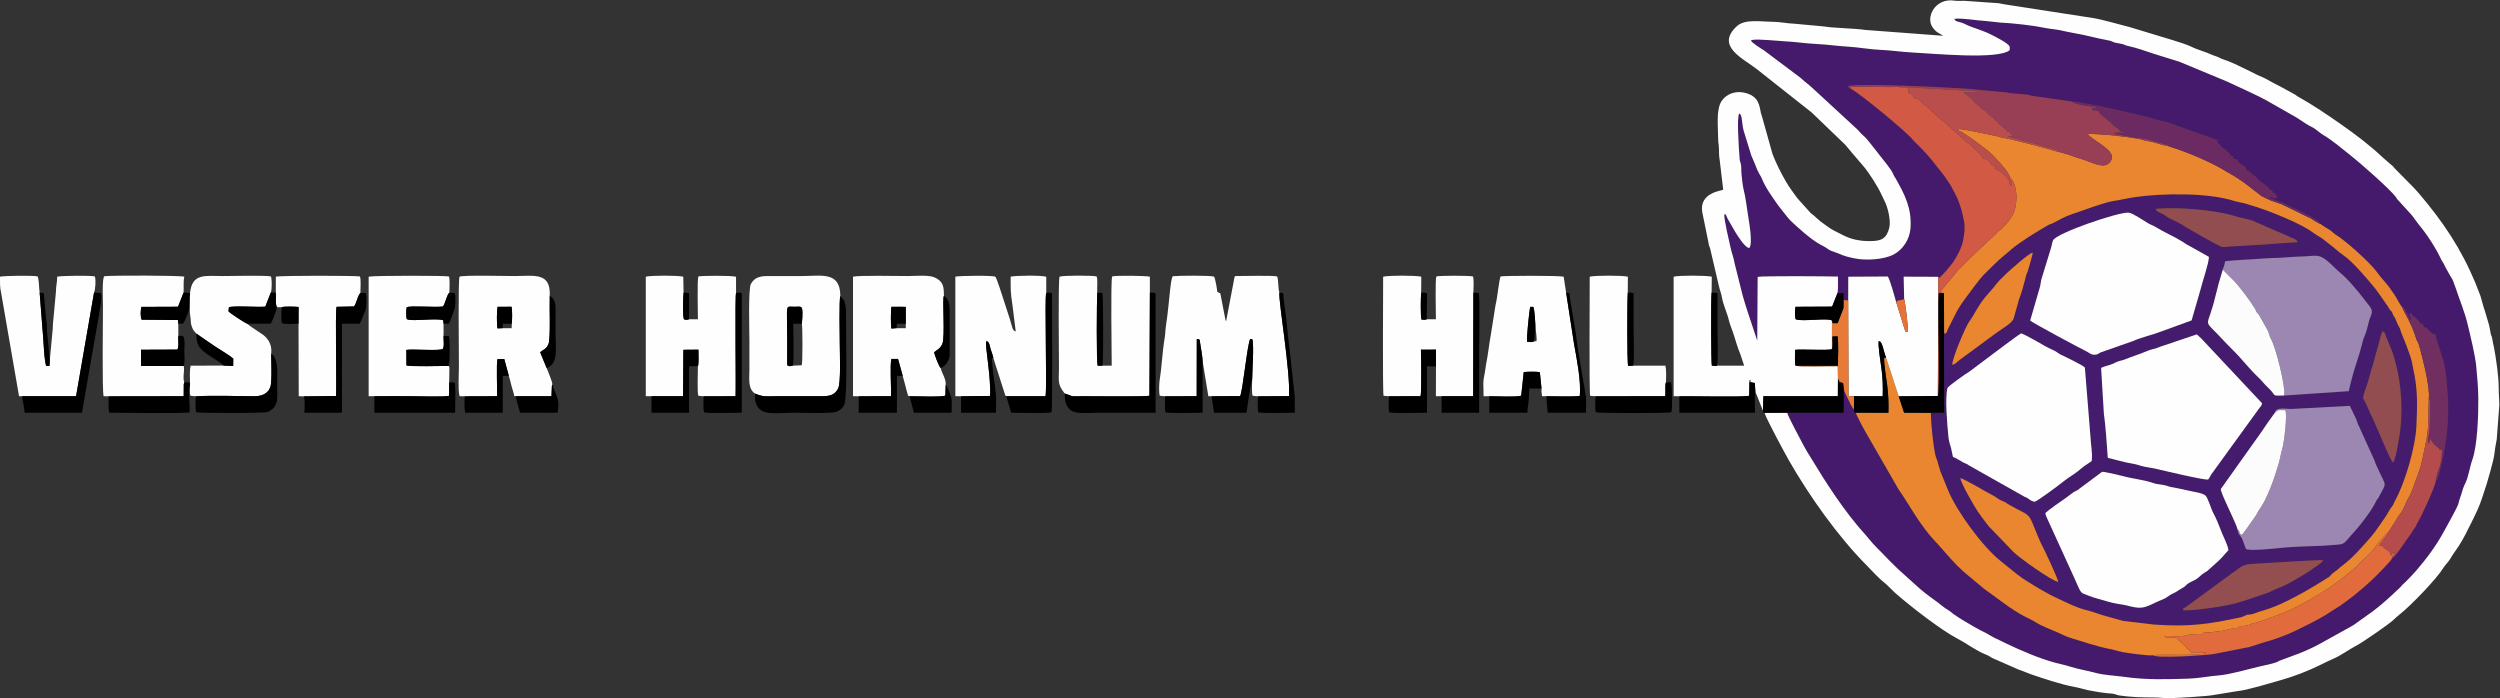 <?xml version="1.0" encoding="UTF-8" standalone="no"?>
<svg xmlns="http://www.w3.org/2000/svg" xmlns:svg="http://www.w3.org/2000/svg" xmlns:rdf="http://www.w3.org/1999/02/22-rdf-syntax-ns#" xmlns:cc="http://creativecommons.org/ns#" xmlns:dc="http://purl.org/dc/elements/1.1/" viewBox="0 0 1009.207 281.776" height="281.776" width="1009.207" xml:space="preserve" id="svg2" version="1.1">
  <rect x="0" y="0" width="1009.207" height="281.776" fill="#333333" stroke="none"/>
  <defs id="defs6"></defs>
  <g transform="matrix(1.333,0,0,-1.333,-55.198,557.699)" id="g10">
    <g id="g12">
      <path id="path14" style="fill:#451a6c;fill-opacity:1;fill-rule:evenodd;stroke:none" d="m 597.855,329.588 1.886,0.046 -0.074,-4.599 0.093,2.503 1.353,-0.155 0.018,7.196 11.983,0.062 c 0.643,-0.892 2.144,-6.363 2.544,-7.796 l 0.323,0.459 2.079,0.438 -0.156,6.851 10.494,-0.04 0.216,-0.418 c 0.348,0.398 0.52,0.498 0.877,0.837 l 1.467,1.571 c 0.316,0.477 0.28,0.46 0.689,0.886 1.591,1.658 3.804,5.535 4.268,8.139 0.345,1.938 0.648,3.669 0.292,5.721 -0.56,3.228 -1.561,6.539 -3.215,9.35 -0.375,0.637 -0.687,1.441 -1.082,1.977 -0.453,0.614 -0.838,1.204 -1.251,1.837 -0.852,1.306 -1.795,2.314 -2.668,3.479 -1.839,2.452 -3.676,4.495 -5.872,6.659 -0.503,0.496 -1.095,1 -1.519,1.548 -1.845,2.387 -16.49,14.36 -18.618,15.329 -0.695,0.281 -0.659,0.171 -0.812,0.871 3.753,0.874 30.097,-0.41 35.424,-0.796 l 12.7,-1.177 c 1.223,-0.273 2.778,-0.371 4.059,-0.442 2.888,-0.159 2.523,-0.475 3.85,-0.621 l 11.823,-1.688 c 2.671,0.147 23.83,-4.732 25.84,-5.552 0.769,-0.313 1.978,-0.392 2.851,-0.675 l 15.343,-5.453 -0.182,-0.68 c 0.735,-0.293 0.854,-1.26 2.119,-1.917 1.406,-0.73 0.326,-0.439 0.975,-0.955 0.781,-0.622 0.4,0.124 0.867,-1.063 0.773,-0.304 0.898,-0.148 1.053,-1.065 0.828,-0.073 0.774,-0.051 1.243,-0.687 1.028,-1.394 2.456,-1.19 2.614,-2.771 1.208,-0.117 0.306,0.035 1.083,-0.648 l 1.853,-1.421 c 0.446,-0.413 0.453,-0.627 0.721,-0.814 l 1.848,-1.43 c 1.737,-1.673 1.036,-0.326 1.512,-1.609 l 0.815,-0.126 0.053,-0.697 c 0.932,-0.157 1.474,-0.769 1.212,-1.69 -1.665,-0.598 -0.662,0.848 -2.191,0.133 1.369,-0.584 2.938,-1.045 4.329,-1.621 0.541,-0.224 1.284,-0.733 1.879,-0.963 1.681,-0.649 9.075,-4.26 9.28,-5.357 0.903,-0.81 2.541,-1.495 3.601,-2.425 0.221,-0.194 0.566,-0.558 0.801,-0.692 2.905,-1.651 10.577,-8.578 12.421,-11.117 0.789,-1.086 1.879,-2.453 2.834,-3.493 1.05,-1.143 1.791,-2.377 2.708,-3.656 0.557,-0.776 1.872,-3.423 2.377,-3.819 0.914,-0.041 0.461,-0.316 1.407,-1.841 0.488,-0.787 0.693,-1.371 1.063,-2.039 0.41,0.604 0.267,0.351 -0.014,0.965 -0.272,0.596 -0.184,0.462 -0.183,1.181 1.073,-0.133 0.107,-0.537 1.579,-1.315 0.435,-0.23 0.118,0.053 0.447,-0.32 0.027,-0.031 0.043,-0.091 0.07,-0.122 0.026,-0.032 0.044,-0.091 0.071,-0.122 0.026,-0.03 0.058,-0.079 0.086,-0.107 0.662,-0.66 0.329,0.21 0.76,-0.973 1.001,-0.364 0.979,-0.352 1.35,-1.345 1.219,-0.405 0.445,0.107 1.325,-0.791 1.45,-1.48 0.745,-1.144 2.103,-1.371 0.172,-1.366 0.992,-3.453 1.446,-4.877 0.154,-0.484 0.153,-0.771 0.292,-1.255 0.115,-0.398 0.404,-0.859 0.505,-1.176 1.036,-3.244 1.6,-11.095 1.627,-14.715 0.05,-6.832 -0.931,-13.516 -2.701,-20.057 -0.335,-1.238 -0.394,-1.74 -1.095,-2.464 -0.083,-1.387 -4.232,-10.56 -5.515,-12.556 -0.38,-0.591 -0.353,-0.945 -0.799,-1.509 -0.448,-0.566 -0.542,-0.763 -0.916,-1.396 -0.484,-0.82 -1.333,-1.847 -1.912,-2.69 -0.869,-1.265 -2.976,-4.55 -4.137,-5.272 -0.396,-0.877 -4.928,-5.397 -6.066,-6.481 -2.695,-2.568 -7.664,-6.629 -10.635,-8.416 l -3.873,-2.458 c -2.928,-1.676 -5.471,-2.966 -8.497,-4.414 -2.705,-1.294 -6.377,-2.707 -9.312,-3.477 -1.601,-0.42 -3.232,-1.092 -4.8,-1.502 l -10.755,-2.126 c -2.344,-0.374 -17.233,-1.411 -18.411,-0.372 -1.172,-0.231 -7.685,0.665 -9.18,0.959 -1.282,0.252 -2.702,0.753 -3.952,0.958 -2.892,0.476 -9.319,2.561 -12.11,3.433 -0.994,0.311 -2.401,1.035 -3.451,1.495 -2.636,1.156 -4.816,1.893 -6.95,3.242 -0.946,0.598 -2.463,1.277 -3.449,1.8 -4.239,2.251 -8.262,5.602 -12.082,8.271 l -6.188,5.176 c -0.29,0.274 -0.344,0.376 -0.696,0.679 -0.372,0.321 -0.934,0.85 -1.272,1.196 -2.641,2.703 -4.899,5.565 -7.331,8.081 -1.111,1.149 -3.469,4.349 -4.414,5.762 -2.408,3.599 -3.499,5.645 -5.985,9.241 l -10.271,17.856 c -0.139,0.152 -2.53,4.68 -2.645,5.316 l -0.527,0.144 -0.033,0.865 c -0.543,0.397 -1.628,2.754 -1.969,3.495 -0.238,0.518 -0.751,1.498 -0.924,1.935 -0.245,0.622 -0.095,2.169 -0.389,2.477 0.305,-1.242 0.191,-7.309 0.124,-8.924 l -17.075,-0.004 c 0.309,-1.229 4.125,-8.293 5.055,-10.06 0.573,-1.088 1.27,-2.177 1.916,-3.247 4.878,-8.073 10.403,-16.694 16.749,-23.672 l 2.307,-2.717 c 0.721,-0.839 1.775,-1.78 2.57,-2.631 1.677,-1.793 3.355,-3.47 5.078,-5.112 l 5.265,-4.745 c 1.425,-1.383 4.011,-3.386 5.679,-4.546 1.47,-1.022 2.799,-2.294 4.316,-3.163 0.752,-0.431 0.784,-0.633 1.416,-1.083 2.022,-1.437 4.149,-2.604 6.32,-3.888 1.139,-0.673 2.175,-1.19 3.305,-1.742 1.072,-0.523 2.062,-1.264 3.207,-1.766 1.05,-0.46 2.36,-1.139 3.382,-1.627 4.416,-2.106 9.966,-4.484 14.665,-5.732 1.283,-0.341 2.969,-0.686 4.17,-1.074 2.764,-0.893 5.282,-1.238 7.97,-1.972 2.71,-0.739 6.152,-0.844 8.985,-1.252 6.39,-0.919 12.907,-0.716 19.379,-0.499 2.963,0.099 6.049,0.755 9.052,0.981 3.308,0.249 9.127,1.978 12.468,2.736 1.66,0.377 3.586,0.728 5.141,1.314 0.421,0.159 0.143,0.218 0.862,0.448 l 3.637,1.346 c 0.637,0.3 1.339,0.472 1.983,0.729 2.349,0.933 4.574,1.943 6.792,3.175 l 9.79,5.441 5.951,4.256 c 2.895,2.154 5.505,4.633 8.118,7.09 0.549,0.516 0.593,0.766 1.208,1.274 0.432,0.357 0.867,0.822 1.271,1.241 0.764,0.791 1.806,1.875 2.51,2.694 3.215,3.736 6.095,7.607 8.439,11.953 0.667,1.236 3.974,7.085 4.279,8.173 0.206,0.735 0.292,1.254 0.592,2.004 0.484,1.212 0.74,2.732 1.339,3.871 1.23,2.339 1.452,5.107 2.347,7.594 1.542,4.29 1.835,13.715 1.801,18.445 -0.023,3.188 -0.326,6.444 -0.612,9.631 -0.316,3.516 -1.697,8.98 -2.562,12.662 -0.953,4.051 -2.484,7.574 -3.752,11.436 -0.248,0.756 -0.494,1.133 -0.688,1.868 -0.146,0.554 -0.554,0.998 -0.85,1.554 -0.485,0.912 -1.441,2.461 -1.826,3.347 -0.357,0.822 -0.64,1.005 -0.899,1.564 -1.706,3.675 -4.36,7.702 -6.942,10.822 -0.706,0.854 -1.429,2.025 -2.156,2.859 l -4.132,4.538 c -0.495,0.476 -0.102,0.215 -0.532,0.784 -1.941,2.564 -10.872,10.356 -13.342,12.307 -2.416,1.908 -5.999,4.952 -8.539,6.42 -1.053,0.609 -2.093,1.601 -3.001,2.182 -0.381,0.244 -1.203,0.601 -1.68,0.885 -1.513,0.902 -2.997,2.049 -4.592,2.899 l -8.086,4.603 c -1.549,0.937 -10.418,5.019 -12.011,5.74 l -14.353,5.962 -7.709,2.396 c -2.508,0.837 -5.209,1.808 -7.83,2.373 -0.905,0.195 -1.067,0.427 -1.798,0.604 -0.719,0.173 -1.474,0.229 -2.19,0.424 -0.7,0.191 -0.86,0.463 -1.766,0.623 -3.648,0.648 -7.063,1.665 -10.72,2.273 -1.485,0.247 -2.717,0.553 -4.148,0.852 -1.452,0.303 -2.919,0.362 -4.347,0.661 -3.838,0.802 -9.782,1.452 -13.696,1.648 l -4.608,0.492 c -2.613,0.117 -6.951,0.968 -9.365,0.626 0.458,-0.814 0.862,-0.759 1.875,-1.037 0.901,-0.247 1.499,-0.597 2.276,-0.957 1.111,-0.514 4.695,-1.585 6.817,-2.663 1.314,-0.667 5.412,-2.654 5.834,-3.747 l 0.026,-1.046 c -3.323,-3.008 -23.456,-1.013 -29.411,-0.736 -3.315,0.154 -6.516,0.674 -9.823,0.809 -3.238,0.132 -6.324,0.758 -9.436,0.937 -3.223,0.185 -6.592,0.676 -9.804,0.83 -3.321,0.159 -6.591,0.682 -9.822,0.833 -1.641,0.077 -7.931,0.713 -9.444,0.435 -0.785,-0.144 -0.37,-0.113 -0.608,-0.308 0.28,-0.58 3.08,-2.389 3.811,-2.817 l 11.203,-8.404 c 0.585,-0.534 1.12,-1.043 1.751,-1.516 0.765,-0.574 1.092,-0.908 1.772,-1.497 l 13.715,-12.646 c 0.505,-0.532 1.035,-1.21 1.597,-1.678 0.542,-0.451 1.123,-1.052 1.603,-1.65 l 5.776,-7.33 c 0.641,-0.955 1.482,-1.859 1.871,-2.904 0.246,-0.662 0.31,-0.564 0.642,-1.149 2.765,-4.876 4.988,-9.076 4.544,-15.209 -0.231,-3.191 -2.192,-6.362 -5.066,-7.892 -2.951,-1.571 -8.347,-1.885 -11.708,-1.22 -2.021,0.4 -3.155,0.678 -5.017,1.502 -0.694,0.307 -1.742,0.591 -2.438,0.893 -0.596,0.259 -1.232,0.873 -1.986,1.24 -2.785,1.354 -5.401,3.537 -7.672,5.589 -1.073,0.97 -2.373,2.05 -3.323,3.224 l -2.885,3.66 c -1.825,2.653 -3.819,5.279 -5.016,8.326 -0.243,0.619 -1.011,1.371 -2.096,4.428 -0.264,0.742 -0.702,1.526 -0.979,2.261 l -2.315,7.511 c -0.67,2.345 -0.357,5.094 -1.386,5.238 -0.713,-1.557 -0.136,-8.513 -0.066,-10.702 0.028,-0.858 0.162,-1.571 0.179,-2.498 0.026,-1.389 0.257,-1.209 0.452,-2.338 0.158,-0.915 0.032,-1.884 0.151,-2.813 0.195,-1.523 0.291,-3.364 0.688,-4.859 0.497,-1.875 0.956,-5.359 1.253,-7.347 0.292,-1.953 1.581,-8.878 0.403,-10.157 -1.289,0.114 -3.391,3.517 -4.125,4.689 l -2.391,4.135 c -0.145,0.25 -0.187,0.49 -0.359,0.822 -0.527,1.017 -0.155,0.406 -0.659,0.599 -0.193,-1.505 1.427,-8 1.89,-10.181 0.341,-1.605 0.977,-3.077 1.209,-4.702 l 2.439,-9.737 c 0.466,-1.617 0.916,-3.112 1.434,-4.709 l 2.983,-8.967 0.126,19.31 c 1.444,0.35 21.404,0.186 24.313,0.102 -0.043,-1.474 0.141,-3.688 -0.155,-5.033"></path>
      <path id="path16" style="fill:#fefefe;fill-opacity:1;fill-rule:evenodd;stroke:none" d="m 561.399,307.64 -0.446,-0.121 -1.132,0.145 c -0.229,0.492 -0.308,20.443 -0.075,22.114 l 0.057,4.813 c -1.716,0.412 -9.841,0.412 -11.554,0 V 298.4 l 1.733,-0.019 c 2.962,0.061 19.838,-0.311 21.152,0.155 l 0.061,4.1 c 0.002,0.662 -0.198,0.381 0.347,0.77 v -0.762 l 1.293,-0.259 0.191,-3.021 c 0.372,-0.419 0.076,0.071 0.393,-0.631 l 1.881,-4.759 0.129,4.417 22.551,0.011 0.03,5.404 -0.046,3.68 c -1.991,0.043 -11.825,-0.258 -12.789,0.132 -0.351,0.946 -0.096,3.614 -0.149,4.824 2.126,0.237 9.998,-0.265 11.163,0.2 l 0.009,8.657 c -1.052,0.946 -9.298,-0.433 -10.973,0.406 -0.335,0.577 -0.267,2.937 -0.08,3.765 l 11.095,0.056 1.616,4.063 c 0.296,1.345 0.112,3.56 0.155,5.033 -2.909,0.085 -22.869,0.248 -24.313,-0.102 l -0.126,-19.31 -2.983,8.967 c -0.518,1.597 -0.969,3.093 -1.434,4.709 l -2.439,9.737 c -0.232,1.626 -0.868,3.097 -1.209,4.702 -0.463,2.181 -2.083,8.675 -1.89,10.181 0.504,-0.194 0.132,0.418 0.659,-0.599 0.172,-0.332 0.214,-0.572 0.359,-0.822 l 2.391,-4.135 c 0.734,-1.172 2.837,-4.574 4.125,-4.689 1.178,1.278 -0.111,8.204 -0.403,10.157 -0.297,1.988 -0.756,5.472 -1.253,7.347 -0.397,1.495 -0.493,3.336 -0.688,4.859 -0.119,0.929 0.007,1.897 -0.151,2.813 -0.195,1.129 -0.426,0.949 -0.452,2.338 -0.017,0.927 -0.151,1.641 -0.179,2.498 -0.07,2.19 -0.647,9.145 0.066,10.702 1.028,-0.144 0.716,-2.893 1.386,-5.238 l 2.315,-7.511 c 0.278,-0.735 0.715,-1.519 0.979,-2.261 1.086,-3.057 1.853,-3.809 2.096,-4.428 1.197,-3.047 3.19,-5.673 5.016,-8.326 l 2.885,-3.66 c 0.95,-1.174 2.25,-2.254 3.323,-3.224 2.271,-2.052 4.887,-4.235 7.672,-5.589 0.753,-0.366 1.389,-0.981 1.986,-1.24 0.695,-0.302 1.743,-0.586 2.438,-0.893 1.861,-0.824 2.996,-1.102 5.017,-1.502 3.362,-0.665 8.757,-0.351 11.708,1.22 2.874,1.53 4.835,4.701 5.066,7.892 0.445,6.133 -1.779,10.332 -4.544,15.209 -0.332,0.585 -0.397,0.488 -0.642,1.149 -0.388,1.044 -1.229,1.949 -1.871,2.904 l -5.776,7.33 c -0.48,0.598 -1.061,1.2 -1.603,1.65 -0.563,0.468 -1.092,1.145 -1.597,1.678 l -13.715,12.646 c -0.68,0.589 -1.007,0.923 -1.772,1.497 -0.631,0.473 -1.166,0.983 -1.751,1.516 l -11.203,8.404 c -0.731,0.427 -3.531,2.237 -3.811,2.817 0.238,0.195 -0.177,0.164 0.608,0.308 1.514,0.278 7.803,-0.358 9.444,-0.435 3.23,-0.15 6.501,-0.673 9.822,-0.833 3.212,-0.154 6.582,-0.645 9.804,-0.83 3.112,-0.179 6.198,-0.805 9.436,-0.937 3.307,-0.135 6.508,-0.655 9.823,-0.809 5.954,-0.277 26.087,-2.271 29.411,0.736 l -0.026,1.046 c -0.422,1.093 -4.52,3.079 -5.834,3.747 -2.122,1.078 -5.706,2.149 -6.817,2.663 -0.778,0.36 -1.375,0.71 -2.276,0.957 -1.013,0.278 -1.418,0.223 -1.875,1.037 2.414,0.342 6.752,-0.509 9.365,-0.626 l 4.608,-0.492 c 3.914,-0.196 9.858,-0.846 13.696,-1.648 1.428,-0.298 2.894,-0.358 4.347,-0.661 1.431,-0.299 2.663,-0.605 4.148,-0.852 3.658,-0.608 7.072,-1.625 10.72,-2.273 0.906,-0.161 1.066,-0.433 1.766,-0.623 0.717,-0.195 1.472,-0.25 2.19,-0.424 0.73,-0.176 0.892,-0.409 1.798,-0.604 2.622,-0.564 5.322,-1.535 7.83,-2.373 l 7.709,-2.396 14.353,-5.962 c 1.593,-0.721 10.462,-4.803 12.011,-5.74 l 8.086,-4.603 c 1.596,-0.85 3.079,-1.996 4.592,-2.899 0.477,-0.285 1.299,-0.642 1.68,-0.885 0.908,-0.58 1.948,-1.573 3.001,-2.182 2.54,-1.468 6.123,-4.512 8.539,-6.42 2.47,-1.952 11.402,-9.743 13.342,-12.307 0.43,-0.569 0.037,-0.308 0.532,-0.784 l 4.132,-4.538 c 0.727,-0.834 1.45,-2.005 2.156,-2.859 2.582,-3.12 5.235,-7.147 6.942,-10.822 0.259,-0.559 0.543,-0.742 0.899,-1.564 0.385,-0.887 1.341,-2.435 1.826,-3.347 0.296,-0.556 0.703,-1 0.85,-1.554 0.194,-0.735 0.439,-1.111 0.688,-1.868 1.268,-3.862 2.8,-7.385 3.752,-11.436 0.866,-3.682 2.247,-9.146 2.562,-12.662 0.286,-3.188 0.589,-6.443 0.612,-9.631 0.033,-4.73 -0.26,-14.155 -1.801,-18.445 -0.894,-2.487 -1.117,-5.255 -2.347,-7.594 -0.599,-1.139 -0.855,-2.659 -1.339,-3.871 -0.299,-0.75 -0.386,-1.269 -0.592,-2.004 -0.306,-1.088 -3.612,-6.937 -4.279,-8.173 -2.345,-4.346 -5.224,-8.217 -8.439,-11.953 -0.704,-0.819 -1.746,-1.903 -2.51,-2.694 -0.405,-0.419 -0.839,-0.883 -1.271,-1.241 -0.615,-0.508 -0.659,-0.758 -1.208,-1.274 -2.612,-2.457 -5.223,-4.936 -8.118,-7.09 l -5.951,-4.256 -9.79,-5.441 c -2.218,-1.232 -4.443,-2.242 -6.792,-3.175 -0.645,-0.256 -1.347,-0.429 -1.983,-0.729 l -3.637,-1.346 c -0.719,-0.23 -0.44,-0.289 -0.862,-0.448 -1.554,-0.586 -3.481,-0.938 -5.141,-1.314 -3.341,-0.758 -9.161,-2.486 -12.468,-2.736 -3.002,-0.226 -6.088,-0.882 -9.052,-0.981 -6.472,-0.216 -12.989,-0.419 -19.379,0.499 -2.833,0.408 -6.276,0.513 -8.985,1.252 -2.689,0.733 -5.206,1.078 -7.97,1.972 -1.202,0.388 -2.887,0.733 -4.17,1.074 -4.699,1.248 -10.248,3.626 -14.665,5.732 -1.023,0.488 -2.333,1.167 -3.382,1.627 -1.144,0.501 -2.135,1.243 -3.207,1.766 -1.13,0.552 -2.167,1.069 -3.305,1.742 -2.171,1.284 -4.298,2.451 -6.32,3.888 -0.632,0.45 -0.664,0.652 -1.416,1.083 -1.517,0.87 -2.846,2.142 -4.316,3.163 -1.669,1.16 -4.255,3.163 -5.679,4.546 l -5.265,4.745 c -1.724,1.642 -3.401,3.319 -5.078,5.112 -0.795,0.85 -1.849,1.792 -2.57,2.631 l -2.307,2.717 c -6.346,6.978 -11.872,15.599 -16.749,23.672 -0.647,1.07 -1.344,2.159 -1.916,3.247 -0.93,1.767 -4.746,8.831 -5.055,10.06 l -6.852,-0.039 c 0.432,-1.624 6.22,-12.373 7.427,-14.475 6.191,-10.779 14.675,-22.809 23.514,-31.733 1.837,-1.855 3.567,-3.862 5.67,-5.495 0.774,-0.601 1.928,-1.919 2.745,-2.645 4.463,-3.967 13.991,-11.396 19.073,-14.036 2.922,-1.518 5.665,-3.693 8.777,-4.89 0.937,-0.361 1.16,-0.707 1.869,-1.018 l 7.755,-3.411 c 1.331,-0.432 2.618,-1.045 3.905,-1.485 3.769,-1.288 9.364,-3.153 12.969,-3.779 1.452,-0.252 2.877,-0.734 4.356,-1.034 2.384,-0.482 4.839,-0.884 7.24,-1.037 0.714,-0.046 1.423,-0.434 2.148,-0.547 3.252,-0.507 7.098,-0.628 10.361,-0.611 1.745,0.009 3.386,-0.278 5.396,-0.202 2.322,0.087 11.423,0.589 12.891,0.969 l 7.121,1.157 c 2.618,0.178 10.257,2.518 13.206,3.349 4.077,1.148 8.31,2.807 12.078,4.669 1.23,0.608 2.381,1.2 3.653,1.736 2.415,1.018 4.75,2.823 7.121,4.045 1.72,0.886 10.052,6.604 11.348,7.902 0.597,0.598 0.858,0.842 1.526,1.362 3.59,2.8 11.477,11.029 13.439,14.28 0.565,0.937 1.712,1.964 2.306,3.084 0.432,0.814 1.636,2.454 2.236,3.346 1.36,2.022 2.826,5.023 3.926,7.239 1.222,2.462 2.495,5.027 3.312,7.66 l 1.334,4.056 c 0.373,1.224 2.119,7.321 2.27,8.702 0.167,1.522 0.466,3.336 0.77,4.813 l 0.785,10.38 c -0.006,1.836 -0.201,3.382 -0.191,5.199 0.017,3.327 -0.797,9.031 -1.458,12.402 -0.181,0.922 -0.363,1.437 -0.484,2.404 -0.111,0.889 -0.461,1.091 -0.569,2.126 -0.06,0.577 -0.307,1.655 -0.452,2.243 l -1.274,4.309 c -0.518,1.388 -0.816,2.913 -1.269,4.314 l -1.563,4.019 c -4.348,10.418 -9.78,18.491 -17.045,27.037 -1.674,1.969 -3.629,3.788 -5.377,5.596 l -2.004,2.038 c -0.408,0.359 -0.221,0.421 -0.727,0.814 -0.503,0.391 -0.994,0.805 -1.456,1.239 -0.55,0.516 -1.045,0.876 -1.542,1.346 -3.762,3.562 -8.027,6.787 -12.333,9.804 -4.39,3.075 -8.601,5.948 -13.348,8.597 -0.425,0.237 -0.46,0.38 -0.787,0.56 l -2.614,1.428 c -1.066,0.635 -2.505,1.357 -3.652,1.93 -1.183,0.591 -2.575,1.495 -3.656,1.926 -1.246,0.496 -2.545,1.19 -3.784,1.798 -1.822,0.893 -5.723,2.861 -7.574,3.398 -0.649,0.189 -1.284,0.505 -1.89,0.806 -0.673,0.334 -1.38,0.462 -2.09,0.798 -1.685,0.798 -4.732,1.643 -5.951,2.326 -1.009,0.566 -4.861,1.79 -6.119,2.159 -0.693,0.203 -1.385,0.399 -2.07,0.625 l -10.639,3.221 c -2.88,0.704 -8.363,2.331 -11.108,2.752 l -26.341,4.074 c -0.619,0.069 -1.617,0.304 -2.275,0.419 l -10.44,0.725 c -0.857,-0.005 -2.044,-0.091 -2.85,0.038 -5.937,0.955 -8.95,-5.108 -6.628,-8.168 1.248,-1.645 1.735,-1.482 3.124,-2.459 l -23.638,1.772 c -3.303,0.505 -9.612,0.543 -12.598,1.07 l -8.817,0.808 c -2.24,0.082 -4.462,0.59 -6.726,0.589 -3.144,-10e-4 -8.205,0.927 -10.643,-1.299 -6.691,-6.11 1.916,-9.798 6.175,-13.179 l 16.45,-13.002 9.912,-9.53 c 0.783,-0.777 1.558,-1.874 2.305,-2.7 l 3.373,-3.942 c 1.774,-2.028 4.494,-6.351 5.61,-8.827 0.248,-0.55 0.549,-1.214 0.81,-1.692 1.03,-1.886 1.985,-6.045 1.507,-8.093 -0.77,-3.299 -2.347,-4.154 -5.666,-4.151 -1.927,10e-4 -2.68,0.049 -4.577,0.427 -2.417,0.483 -4.554,1.773 -6.751,2.874 -1.093,0.548 -1.888,1.283 -2.878,1.934 -1.555,1.023 -2.557,2.251 -4.006,3.309 l -3.555,3.952 c -0.598,0.607 -1.506,2.003 -2.068,2.745 -0.775,1.024 -1.33,1.949 -1.966,3.039 -1.34,2.295 -2.919,5.47 -3.906,8.029 l -3.243,11.58 c -0.029,0.171 -0.24,0.694 -0.281,0.874 -0.484,2.096 -0.461,5.13 -4.991,6.174 -2.693,0.621 -5.447,-0.35 -6.902,-2.506 -1.737,-2.574 -1.069,-7.855 -1.074,-11.053 -0.002,-1.056 0.076,-1.428 0.181,-2.322 0.193,-1.645 -0.056,-2.579 0.321,-4.684 l 1.038,-8.779 c -0.038,-0.026 -0.092,-0.026 -0.111,-0.082 -0.074,-0.221 -7.173,-0.74 -6.242,-6.656 l 1.92,-9.437 c 0.113,-1.09 0.32,-0.924 0.514,-1.796 l 2.583,-11.084 c 0.24,-1.193 0.776,-2.418 0.968,-3.653 0.311,-2.01 1.661,-4.872 2.112,-6.935 0.196,-0.895 0.789,-2.391 1.116,-3.311 0.861,-2.423 1.332,-4.59 2.34,-6.9 l 1.151,-3.469 h -8.218 z"></path>
      <path id="path18" style="fill:#451b6e;fill-opacity:1;fill-rule:evenodd;stroke:none" d="m 702.508,233.604 c 0.064,0.797 -0.02,0.415 0.735,0.845 l 13.555,9.925 c 0.51,0.52 1.466,0.916 2.146,1.522 1.685,1.504 3.215,1.659 5.433,1.776 2.674,0.142 19.456,1.227 20.599,1.067 -0.27,-1.189 -10.618,-7.459 -13.21,-8.32 -2.154,-0.715 -2.103,-1.133 -5.199,-2.13 l -5.348,-1.78 c -0.932,-0.265 -1.866,-0.568 -2.795,-0.843 -2.655,-0.787 -13.277,-2.43 -15.915,-2.064 z m -41.708,29.395 c 1.007,0.981 4.763,3.597 6.338,4.668 0.737,0.501 1.58,1.234 2.192,1.636 0.333,0.219 0.946,0.459 1.181,0.616 l 7.471,5.562 c 0.464,0.151 5.555,-1.067 6.415,-1.302 3.198,-0.873 6.222,-1.059 9.352,-2.163 0.82,-0.289 2.326,-0.368 3.296,-0.605 1.57,-0.383 0.414,-0.296 3.093,-0.753 1.302,-0.222 2.026,-0.441 3.224,-0.686 6.716,-1.376 5.845,-1.008 7.21,-4.213 0.397,-0.932 0.623,-1.839 1.121,-2.769 0.833,-1.553 1.74,-3.696 2.352,-5.378 0.618,-1.696 2.017,-4.212 2.229,-5.843 -1.176,-1.203 -1.816,-2.151 -3.025,-3.253 l -3.349,-3.012 c -0.596,-0.43 -1.322,-0.775 -1.828,-1.246 -2.141,-1.99 -2.221,-1.469 -3.899,-2.509 -0.713,-0.442 -0.874,-0.932 -1.829,-1.425 -0.582,-0.3 -1.251,-0.767 -1.888,-1.168 -0.646,-0.406 -1.525,-0.706 -2,-1.067 -1.717,-1.304 -2.329,-1.238 -4.223,-2.158 -3.704,-1.799 -4.474,-2.052 -8.863,-0.888 -1.519,0.403 -2.905,0.289 -6.526,1.419 -1.553,0.485 -3.343,0.867 -4.857,1.497 -2.701,1.124 -2.078,0.154 -4.294,5.166 l -7.963,17.459 c -0.326,0.841 -0.772,1.478 -0.929,2.415 z m 58.258,-5.024 c -0.584,2.349 -5.295,11.228 -5.092,12.324 l 12.322,17.322 c 1.272,1.921 2.679,3.961 4.054,5.787 0.23,1.894 3.783,0.997 5.198,1.133 l 17.486,0.927 c 0.674,-1.353 1.258,-2.59 1.913,-3.986 0.304,-0.647 0.415,-1.499 0.835,-2.133 l 4.725,-10.43 c 0.452,-1.396 1.222,-2.845 1.817,-4.173 1.488,-3.321 1.928,-2.504 -0.162,-6.222 -0.163,-0.289 -0.432,-0.848 -0.547,-1.04 -0.349,-0.583 -0.215,-0.028 -0.591,-0.835 -1.444,-3.103 -5.358,-8.031 -7.692,-10.484 -0.951,-1 -1.776,-2.559 -3.326,-2.665 -1.848,-0.127 -3.703,-0.337 -5.587,-0.419 -3.839,-0.168 -7.932,-0.197 -11.725,-0.578 -1.756,-0.176 -10.146,-1.106 -11.125,-0.365 -0.128,0.204 -0.854,2.405 -1.081,2.924 -0.49,1.117 -1.325,1.436 -1.421,2.912 z m -84,15.598 c 1.079,-0.112 8.37,-4.492 9.985,-5.282 0.683,-0.333 1.539,-1.052 2.211,-1.399 0.46,-0.238 0.948,-0.327 1.384,-0.576 0.366,-0.208 0.722,-0.524 1.137,-0.761 6.121,-3.488 5.781,-2.078 7.856,-7.322 0.62,-1.567 1.589,-3.942 2.358,-5.374 0.691,-1.288 4.622,-9.652 4.727,-10.688 -1.817,0.177 -11.851,7.3 -13.618,9.12 l -7.447,7.733 c -1.133,1.47 -2.255,2.914 -3.29,4.441 -1.102,1.626 -5.019,8.416 -5.304,10.109 z m 18.488,43.849 c 0.521,-0.133 4.171,-2.099 4.802,-2.481 1.617,-0.978 3.08,-1.818 4.882,-2.607 1.022,-0.448 1.557,-1.032 2.268,-1.361 1.207,-0.558 7.032,-3.386 7.293,-3.917 l 1.693,-20.977 c 0.077,-2.402 0.699,-4.867 0.371,-7.313 -0.713,-0.576 -1.406,-0.927 -2.166,-1.471 -0.66,-0.472 -1.377,-1.111 -1.991,-1.604 -1.322,-1.059 -3.077,-2.03 -4.411,-3.129 -1.136,-0.935 -7.741,-5.875 -8.7,-6.139 -0.654,0.116 -1.127,0.334 -1.617,0.714 -0.736,0.57 -0.665,0.429 -1.486,0.825 l -16.856,9.509 c -0.534,0.449 -1.083,0.544 -1.654,0.848 -0.926,0.493 -2.204,1.367 -3.138,1.693 -0.269,0.979 -0.433,2.347 -0.706,3.151 -0.357,1.05 -0.58,2.027 -0.683,3.112 -0.321,3.366 -1.08,11.421 -0.269,14.556 0.162,0.625 5.763,4.526 6.672,5.041 l 11.076,8.305 c 0.903,0.606 4.041,3.067 4.62,3.243 z m 103.498,-19.753 c -0.018,1.051 1.031,3.766 1.431,4.969 0.556,1.668 0.857,3.436 1.476,5.052 l 1.404,5.141 c 0.199,0.757 1.295,4.878 1.525,5.218 1.05,-0.388 0.747,-0.793 1.162,-1.738 l 1.759,-4.197 c 2.55,-7.295 3.454,-16.158 2.501,-23.944 -0.271,-2.213 -1.199,-8.308 -2.144,-9.899 -0.472,0.196 -2.249,4.24 -2.375,4.61 -0.316,0.928 -0.768,1.619 -1.078,2.453 l -1.091,2.581 c -0.801,1.668 -1.348,3.282 -2.199,4.889 -0.623,1.175 -1.633,4.023 -2.371,4.865 z m -79.341,9.308 c 1.223,0.573 2.489,0.762 3.579,1.239 0.522,0.229 1.025,0.534 1.546,0.716 0.66,0.23 1.339,0.31 1.98,0.569 2.358,0.95 4.73,1.684 7.088,2.677 1.105,0.465 2.501,0.606 3.649,1.182 l 11.129,3.753 c 0.511,-0.367 0.777,-0.768 1.345,-1.219 l 18.41,-19.619 c -0.064,-0.678 -0.335,-0.938 -0.782,-1.45 L 711.095,274.744 c -0.412,-0.501 -0.355,-0.859 -0.955,-1.566 -0.644,-0.375 -13.683,2.712 -15.342,3.122 -1.166,0.288 -2.72,0.5 -3.94,0.747 -1.442,0.293 -2.16,0.686 -3.647,0.919 -2.566,0.402 -4.954,1.16 -7.487,1.764 -0.217,3.175 -0.732,10.573 -1.184,13.351 z m 55.38,-8.383 c -4.26,-0.048 -1.83,-0.31 -5.093,2.655 -0.824,0.748 -1.63,1.868 -2.508,2.676 -1.964,1.806 -4.382,4.694 -6.286,6.813 l -3.992,4.072 c -0.839,0.931 -1.68,1.779 -2.53,2.665 -4.105,4.278 -2.649,1.625 -0.388,11.066 0.643,2.685 1.424,5.554 2.255,8.178 0.038,0.518 0.436,0.593 0.731,2.553 3.614,0.427 7.393,0.468 11.023,0.791 1.838,0.164 3.747,0.175 5.603,0.244 1.825,0.068 3.742,0.327 5.579,0.36 5.571,0.1 5.982,1.203 9.516,-1.967 0.908,-0.814 2.024,-2.01 2.963,-2.777 1.06,-0.866 2.086,-1.866 3.054,-2.932 1.825,-2.01 3.647,-4.269 5.294,-6.437 1.062,-1.398 1.882,-2.07 1.071,-3.902 -0.904,-2.043 -0.792,-3.703 -2.131,-6.651 -0.15,-0.331 -0.519,-1.813 -0.631,-2.272 -0.357,-1.461 -0.895,-3.12 -1.363,-4.566 -0.958,-2.958 -1.891,-6.207 -2.538,-9.243 z m -27.974,22.751 -9.587,-3.488 c -1.95,-0.766 -6.396,-1.898 -8.061,-2.729 l -9.873,-3.462 c -0.572,-0.253 -0.629,-0.508 -1.357,-0.656 -1.466,-0.298 -2.046,0.54 -3.232,1.099 -1.704,0.804 -16.241,8.598 -16.778,9.198 l 2.815,9.684 c 0.334,0.9 0.325,1.716 0.524,2.619 l 2.933,9.556 c 0.268,0.744 0.329,1.733 0.657,2.433 1.028,2.195 19.882,8.657 22.906,8.38 1.183,-0.109 4.623,-2.462 5.943,-3.246 0.686,-0.408 1.401,-0.6 2.199,-1.094 2.549,-1.577 5.699,-2.927 8.107,-4.422 0.719,-0.446 1.065,-0.779 1.895,-1.175 l 6.155,-3.452 c -0.021,-1.972 -1.921,-7.283 -2.484,-9.679 z m -72.472,-13.434 c -0.066,2.012 4.115,11.698 5.104,13.039 1.805,2.447 2.751,5.205 5.941,8.677 2.514,2.736 1.91,2.681 5.194,5.771 1.233,1.16 6.88,6.257 8.114,6.49 0.011,-0.695 -1.195,-4.557 -1.532,-5.744 -0.137,-0.484 -0.344,-0.65 -0.479,-1.216 -0.436,-1.829 -1.401,-5.467 -2.111,-7.127 l -1.599,-5.696 c -0.363,-1.623 -3.998,-3.496 -5.975,-5.041 l -10.546,-7.767 c -0.658,-0.492 -1.313,-1.335 -2.111,-1.388 z m 61.581,47.201 c 6.244,0.692 18.388,-0.303 24.165,-2.22 1.658,-0.55 3.432,-0.676 5.234,-1.369 l 11.626,-5.053 c 0.708,-0.309 1.844,-0.681 2.005,-1.435 l -13.049,-0.886 c -2.138,-0.1 -4.442,-0.307 -6.54,-0.368 -1.146,-0.033 -2.194,-0.224 -3.295,-0.198 -0.7,0.017 -11.164,6.059 -11.36,6.214 -0.856,0.678 -3.587,2 -4.631,2.5 -0.878,0.421 -1.255,0.915 -2.096,1.315 -0.712,0.338 -1.979,0.778 -2.058,1.499 z m -64.116,-25.566 0.072,-36.133 -4.047,-0.054 c 0.096,-3.527 0.635,-9.426 1.422,-12.97 0.107,-0.481 0.402,-1.081 0.529,-1.497 0.318,-1.048 0.589,-2.091 0.918,-3.17 l 2.39,-5.879 c 2.569,-6.288 10.496,-17.108 15.808,-21.285 1.586,-1.247 5.234,-4.363 6.761,-5.347 3.195,-2.059 7.101,-4.484 10.571,-6.054 2.894,-1.309 5.568,-2.796 8.772,-3.567 2.001,-0.481 4.141,-1.36 6.288,-1.916 l 4.779,-1.327 9.401,-1.114 c 10.723,-0.748 16.417,0.105 26.182,2.183 0.433,0.092 1.135,0.381 1.53,0.593 0.711,0.383 0.916,0.151 1.746,0.334 0.909,0.201 2.059,0.728 3.063,0.995 1.15,0.306 1.962,0.629 3.062,1.01 3.572,1.237 10.047,4.739 13.616,6.974 l 3.811,2.367 c 0.426,0.303 0.641,0.791 1.037,1.054 l 1.1,0.825 c 0.81,0.531 0.703,0.647 1.143,0.975 2.636,1.963 4.282,3.543 6.405,5.922 2.404,2.692 3.425,3.622 5.636,6.892 1.628,2.408 1.64,2.217 3.176,4.92 0.229,0.402 0.606,0.737 0.795,1.079 0.256,0.462 0.388,0.911 0.695,1.462 2.964,5.324 6.193,16.33 6.433,22.545 0.218,5.666 0.451,9.961 -0.623,15.655 -0.213,1.131 -0.506,2.236 -0.673,3.398 -0.254,1.764 -2.504,7.327 -3.221,9.03 -0.205,0.485 -0.282,1.009 -0.494,1.483 -0.165,0.368 -0.517,0.91 -0.722,1.368 -0.229,0.511 -0.419,1.031 -0.634,1.553 -0.196,0.475 -0.516,0.738 -0.762,1.327 -0.496,1.191 0.016,0.42 -0.704,1.161 -0.406,0.417 -0.507,0.837 -0.843,1.304 -1.965,2.729 -3.034,4.587 -5.313,7.191 -2.271,2.596 -5.316,6.287 -8.141,8.246 -1.493,1.035 -3.024,2.514 -4.605,3.675 -0.654,0.48 -1.644,1.342 -2.27,1.713 -0.849,0.503 -1.804,1.081 -2.597,1.675 -3.353,2.508 -12.652,6.255 -17.013,7.604 -1.037,0.321 -2.042,0.663 -3.108,0.97 -1.104,0.318 -2.364,0.45 -3.425,0.795 -7.865,2.564 -21.671,2.361 -29.893,1.199 -3.095,-0.437 -4.226,-0.851 -6.886,-1.238 -2.581,-0.375 -9.742,-3.068 -12.499,-3.992 -1.99,-0.667 -3.904,-1.75 -5.618,-2.67 -0.538,-0.288 -0.866,-0.257 -1.402,-0.561 -3.065,-1.743 -8.721,-5.213 -11.155,-7.317 -0.674,-0.583 -1.669,-1.486 -2.286,-1.943 -1.384,-1.025 -4.769,-4.471 -6.319,-5.991 -0.918,-0.899 -4.66,-5.969 -5.452,-7.062 -1.212,-1.675 -2.246,-3.183 -3.158,-5.104 l -2.059,-4.089 c -0.313,-0.762 -0.25,-1.039 -0.871,-1.444 -0.198,0.307 -0.318,-0.309 -0.276,1.51 z"></path>
      <path id="path20" style="fill:#eb8630;fill-opacity:1;fill-rule:evenodd;stroke:none" d="m 650.04,364.729 c 2.379,-1.845 2.678,-8.242 0.772,-11.671 -0.216,-0.389 -1.301,-1.883 -1.589,-2.206 -2.558,-2.872 -2.231,-2.068 -2.883,-2.705 -0.449,-0.438 -0.235,-0.447 -0.924,-0.989 l -7.761,-7.275 c -0.591,-0.709 -1.154,-1.104 -1.787,-1.868 -0.467,-0.563 -0.529,-0.489 -1.027,-0.885 l -5.849,-7.111 c 0.584,-0.378 0.335,-0.164 0.922,-0.408 l 0.186,-0.064 0.069,-10.739 c -0.043,-1.819 0.077,-1.203 0.276,-1.51 0.62,0.405 0.557,0.682 0.871,1.444 l 2.059,4.089 c 0.912,1.921 1.946,3.429 3.158,5.104 0.791,1.093 4.534,6.163 5.452,7.062 1.55,1.52 4.935,4.966 6.319,5.991 0.617,0.457 1.611,1.359 2.286,1.943 2.434,2.104 8.09,5.574 11.155,7.317 0.536,0.305 0.864,0.273 1.402,0.561 1.714,0.919 3.628,2.003 5.618,2.67 2.757,0.924 9.918,3.616 12.499,3.992 2.661,0.387 3.792,0.8 6.886,1.238 8.222,1.162 22.028,1.365 29.893,-1.199 1.061,-0.345 2.321,-0.477 3.425,-0.795 1.066,-0.307 2.072,-0.649 3.108,-0.97 4.361,-1.349 13.661,-5.096 17.013,-7.604 0.793,-0.594 1.748,-1.171 2.597,-1.675 0.626,-0.371 1.616,-1.234 2.27,-1.713 1.582,-1.16 3.113,-2.639 4.605,-3.675 2.825,-1.959 5.871,-5.65 8.141,-8.246 2.279,-2.605 3.348,-4.462 5.313,-7.191 0.336,-0.466 0.436,-0.886 0.843,-1.304 0.72,-0.741 0.207,0.029 0.704,-1.161 0.246,-0.59 0.567,-0.852 0.762,-1.327 0.214,-0.522 0.405,-1.042 0.634,-1.553 0.205,-0.458 0.558,-1 0.722,-1.368 0.212,-0.474 0.29,-0.998 0.494,-1.483 0.717,-1.702 2.967,-7.266 3.221,-9.03 0.167,-1.162 0.46,-2.267 0.673,-3.398 1.073,-5.694 0.841,-9.989 0.623,-15.655 -0.239,-6.215 -3.469,-17.222 -6.433,-22.545 -0.306,-0.55 -0.439,-1 -0.695,-1.462 -0.19,-0.342 -0.567,-0.676 -0.795,-1.079 -1.536,-2.702 -1.547,-2.512 -3.176,-4.92 -2.211,-3.27 -3.233,-4.199 -5.636,-6.892 -2.123,-2.378 -3.768,-3.959 -6.405,-5.922 -0.441,-0.328 -0.334,-0.444 -1.143,-0.975 l -1.1,-0.825 c -0.396,-0.263 -0.61,-0.751 -1.037,-1.054 l -3.811,-2.367 c -3.568,-2.235 -10.044,-5.737 -13.616,-6.974 -1.1,-0.381 -1.912,-0.704 -3.062,-1.01 -1.004,-0.267 -2.154,-0.794 -3.063,-0.995 -0.829,-0.183 -1.034,0.049 -1.746,-0.334 -0.395,-0.212 -1.097,-0.501 -1.53,-0.593 -9.764,-2.078 -15.459,-2.931 -26.182,-2.183 l -9.401,1.114 -4.779,1.327 c -2.147,0.556 -4.287,1.435 -6.288,1.916 -3.204,0.77 -5.878,2.258 -8.772,3.567 -3.471,1.57 -7.377,3.995 -10.571,6.054 -1.527,0.984 -5.175,4.1 -6.761,5.347 -5.312,4.176 -13.239,14.997 -15.808,21.285 l -2.39,5.879 c -0.329,1.079 -0.6,2.122 -0.918,3.17 -0.126,0.416 -0.422,1.016 -0.529,1.497 -0.787,3.545 -1.325,9.444 -1.422,12.97 l -8.08,0.041 -1.639,4.956 -3.835,11.759 -0.576,-0.159 c -0.055,-2.039 0.623,-5.92 0.905,-8.111 0.378,-2.933 0.482,-5.465 0.393,-8.456 l -9.874,0.015 c 0.115,-0.636 2.506,-5.164 2.645,-5.316 l 10.271,-17.856 c 2.485,-3.596 3.577,-5.642 5.985,-9.241 0.945,-1.413 3.303,-4.613 4.414,-5.762 2.432,-2.516 4.69,-5.378 7.331,-8.081 0.339,-0.346 0.9,-0.876 1.272,-1.196 0.352,-0.303 0.406,-0.406 0.696,-0.679 l 6.188,-5.176 c 3.819,-2.669 7.843,-6.02 12.082,-8.271 0.986,-0.523 2.503,-1.203 3.449,-1.8 2.135,-1.349 4.314,-2.086 6.95,-3.242 1.049,-0.46 2.457,-1.184 3.451,-1.495 2.79,-0.872 9.217,-2.957 12.11,-3.433 1.25,-0.205 2.67,-0.706 3.952,-0.958 1.495,-0.294 8.008,-1.19 9.18,-0.959 1.6,0.372 9.095,-0.084 12.505,0.245 1.131,0.109 2.928,-0.054 3.754,0.523 l -4.63,-0.01 c -2.138,2.293 -1.138,1.448 -3.778,3.751 -0.79,0.689 -0.51,0.827 -1.685,0.857 -1.174,0.031 -2.114,-0.33 -2.831,0.455 1.699,0.071 4.565,-0.175 6.073,0.062 0.376,0.059 0.791,0.252 1.199,0.295 0.537,0.057 0.852,0.07 1.393,0.147 0.802,0.114 2.198,0.093 3.04,0.079 0.42,0.746 0.672,0.342 2.294,0.541 0.92,0.113 1.95,0.254 2.88,0.345 1.838,0.181 3.509,0.966 5.612,1.018 0.956,1.027 0.734,0.044 3.612,1.005 0.715,0.239 -0.042,0.128 0.795,0.306 2.859,0.608 10.53,3.614 12.818,4.799 3.055,1.583 6.017,3.166 8.938,5.101 1.075,0.712 1.727,1.053 2.755,1.866 0.864,0.683 1.833,1.294 2.675,1.963 l 4.438,3.673 c 0.231,0.172 0.329,0.433 0.607,0.729 1.531,1.631 3.371,2.912 4.665,4.763 0.548,0.784 3.806,4.779 4.462,5.128 0.141,0.499 1.686,2.537 2.369,3.876 0.562,1.103 1.37,1.435 2.415,4.079 0.62,1.57 1.576,2.817 2.155,4.411 3.002,8.27 2.494,6.411 4.279,15.184 0.881,4.33 0.499,8.21 0.731,12.498 0.471,3.308 -1.741,11.643 -2.636,15.11 -0.704,2.728 -0.86,1.943 -1.234,3.257 -1.249,4.377 -3.796,8.051 -4.179,9.355 -0.505,0.396 -1.819,3.042 -2.377,3.819 -0.917,1.279 -1.658,2.513 -2.708,3.656 -0.956,1.04 -2.046,2.407 -2.834,3.493 -1.844,2.539 -9.515,9.466 -12.421,11.117 -0.235,0.133 -0.58,0.498 -0.801,0.692 -1.06,0.93 -2.697,1.615 -3.601,2.425 -0.879,0.263 -2.033,1.177 -2.897,1.654 l -8.816,4.293 c -1.005,0.426 -2.272,0.767 -3.301,1.162 -0.306,0.117 -2.686,1.222 -2.847,1.347 -6.437,5.005 -6.143,4.872 -12.994,8.794 -0.891,0.51 -1.863,0.954 -2.79,1.41 -3.978,1.957 -8.112,3.529 -12.294,4.878 -1.688,0.164 -3.869,1.134 -5.777,1.453 -2.32,0.388 -1.811,0.46 -2.874,0.675 -3.928,0.796 -12.091,1.712 -15.888,1.567 0.728,-1.43 7.171,-4.348 7.309,-6.806 0.07,-1.243 -0.883,-2.379 -2.038,-2.636 -1.965,-0.437 -5.275,1.359 -7.276,1.901 -2.166,0.587 -3.401,1.331 -6.894,2.15 -1.084,0.165 -2.595,0.759 -3.804,1.04 -1.198,0.278 -2.383,0.723 -3.602,1 -2.585,0.587 -7.056,1.875 -9.395,2.224 -0.861,0.129 -0.975,0.31 -1.763,0.463 -1.927,0.374 -10.32,2.284 -11.752,2.167 0.186,-0.596 -0.361,-0.243 1.116,-0.925 l 3.452,-2.286 c 1.983,-1.632 4.46,-3.154 6.263,-5.093 0.599,-0.644 1.166,-1.246 1.749,-1.904 0.897,-1.014 2.83,-3.15 3.009,-4.351"></path>
      <path id="path22" style="fill:#fefefe;fill-opacity:1;fill-rule:evenodd;stroke:none" d="m 653.545,317.421 c -0.579,-0.177 -3.717,-2.637 -4.62,-3.243 l -11.076,-8.305 c -0.909,-0.515 -6.51,-4.416 -6.672,-5.041 -0.812,-3.135 -0.052,-11.191 0.269,-14.556 0.103,-1.084 0.327,-2.062 0.683,-3.112 0.273,-0.804 0.437,-2.172 0.706,-3.151 0.934,-0.326 2.211,-1.2 3.138,-1.693 0.571,-0.304 1.12,-0.4 1.654,-0.848 l 16.856,-9.509 c 0.821,-0.396 0.75,-0.255 1.486,-0.825 0.49,-0.38 0.962,-0.597 1.617,-0.714 0.959,0.263 7.564,5.203 8.7,6.139 1.334,1.098 3.089,2.07 4.411,3.129 0.614,0.492 1.331,1.132 1.991,1.604 0.76,0.543 1.452,0.895 2.166,1.471 0.328,2.446 -0.294,4.911 -0.371,7.313 l -1.693,20.977 c -0.261,0.531 -6.086,3.358 -7.293,3.917 -0.711,0.329 -1.246,0.913 -2.268,1.361 -1.801,0.789 -3.265,1.629 -4.882,2.607 -0.631,0.382 -4.282,2.347 -4.802,2.481"></path>
      <path id="path24" style="fill:#fefefe;fill-opacity:1;fill-rule:evenodd;stroke:none" d="m 707.872,330.911 c 0.562,2.397 2.462,7.707 2.484,9.679 l -6.155,3.452 c -0.83,0.396 -1.176,0.729 -1.895,1.175 -2.409,1.495 -5.558,2.845 -8.107,4.422 -0.798,0.494 -1.513,0.686 -2.199,1.094 -1.32,0.784 -4.76,3.137 -5.943,3.246 -3.024,0.278 -21.878,-6.185 -22.906,-8.38 -0.328,-0.7 -0.39,-1.689 -0.657,-2.433 l -2.933,-9.556 c -0.199,-0.903 -0.19,-1.72 -0.524,-2.619 l -2.815,-9.684 c 0.537,-0.601 15.073,-8.394 16.778,-9.198 1.185,-0.559 1.766,-1.397 3.232,-1.099 0.728,0.148 0.786,0.404 1.357,0.656 l 9.873,3.462 c 1.666,0.831 6.111,1.963 8.061,2.729 l 9.587,3.488 z"></path>
      <path id="path26" style="fill:#fefefe;fill-opacity:1;fill-rule:evenodd;stroke:none" d="m 660.8,262.999 c 0.156,-0.937 0.603,-1.575 0.929,-2.415 l 7.963,-17.459 c 2.216,-5.011 1.593,-4.042 4.294,-5.166 1.514,-0.63 3.304,-1.012 4.857,-1.497 3.62,-1.131 5.006,-1.016 6.526,-1.419 4.389,-1.164 5.159,-0.911 8.863,0.888 1.893,0.92 2.506,0.854 4.223,2.158 0.475,0.361 1.354,0.661 2,1.067 0.638,0.401 1.307,0.868 1.888,1.168 0.955,0.493 1.115,0.983 1.829,1.425 1.678,1.04 1.758,0.519 3.899,2.509 0.506,0.471 1.232,0.816 1.828,1.246 l 3.349,3.012 c 1.209,1.101 1.849,2.05 3.025,3.253 -0.212,1.632 -1.611,4.147 -2.229,5.843 -0.612,1.681 -1.518,3.825 -2.352,5.378 -0.499,0.93 -0.724,1.837 -1.121,2.769 -1.365,3.205 -0.493,2.837 -7.21,4.213 -1.197,0.245 -1.922,0.464 -3.224,0.686 -2.679,0.458 -1.524,0.371 -3.093,0.753 -0.971,0.237 -2.477,0.316 -3.296,0.605 -3.13,1.103 -6.154,1.29 -9.352,2.163 -0.86,0.234 -5.95,1.453 -6.415,1.302 l -7.471,-5.562 c -0.235,-0.157 -0.848,-0.397 -1.181,-0.616 -0.612,-0.403 -1.455,-1.135 -2.192,-1.636 -1.576,-1.072 -5.332,-3.687 -6.338,-4.668"></path>
      <path id="path28" style="fill:#fefefe;fill-opacity:1;fill-rule:evenodd;stroke:none" d="m 678.54,293.08 c 0.452,-2.778 0.967,-10.177 1.184,-13.351 2.533,-0.603 4.921,-1.362 7.487,-1.764 1.487,-0.233 2.205,-0.627 3.647,-0.919 1.22,-0.247 2.774,-0.459 3.94,-0.747 1.659,-0.41 14.698,-3.497 15.342,-3.122 0.6,0.707 0.543,1.064 0.955,1.566 l 14.552,20.081 c 0.447,0.512 0.718,0.772 0.782,1.45 l -18.41,19.619 c -0.567,0.45 -0.833,0.852 -1.345,1.219 l -11.129,-3.753 c -1.148,-0.576 -2.543,-0.717 -3.649,-1.182 -2.358,-0.993 -4.73,-1.727 -7.088,-2.677 -0.641,-0.258 -1.32,-0.339 -1.98,-0.569 -0.521,-0.182 -1.024,-0.487 -1.546,-0.716 -1.09,-0.477 -2.357,-0.667 -3.579,-1.239 z"></path>
      <path id="path30" style="fill:#9c86b2;fill-opacity:1;fill-rule:evenodd;stroke:none" d="m 730.341,293.408 c 1.316,0.993 0.618,0.756 3.143,0.76 0.665,-1.249 -0.349,-9.674 -0.841,-11.364 -0.483,-1.659 -0.775,-3.504 -1.291,-5.253 -1.117,-3.791 -3.31,-10.235 -5.737,-13.499 -0.562,-0.756 -0.711,-1.386 -1.222,-2.055 l -2.7,-3.83 c -0.464,-0.599 -0.896,-1.216 -1.333,-1.778 -1.24,0.502 -0.362,1.195 -1.303,1.586 0.096,-1.476 0.931,-1.795 1.421,-2.912 0.228,-0.519 0.954,-2.72 1.081,-2.924 0.979,-0.742 9.37,0.189 11.125,0.365 3.793,0.38 7.886,0.41 11.725,0.578 1.884,0.082 3.739,0.292 5.587,0.419 1.55,0.106 2.375,1.665 3.326,2.665 2.333,2.453 6.248,7.381 7.692,10.484 0.375,0.806 0.241,0.251 0.591,0.835 0.115,0.192 0.385,0.751 0.547,1.04 2.091,3.718 1.651,2.901 0.162,6.222 -0.595,1.327 -1.365,2.777 -1.817,4.173 l -4.725,10.43 c -0.419,0.634 -0.531,1.485 -0.835,2.133 -0.655,1.396 -1.239,2.633 -1.913,3.986 l -17.486,-0.927 c -1.415,-0.136 -4.968,0.761 -5.198,-1.133"></path>
      <path id="path32" style="fill:#9c86b2;fill-opacity:1;fill-rule:evenodd;stroke:none" d="m 714.54,336.718 3.671,-3.683 c 1.928,-2.142 4.482,-5.557 6.023,-8.032 0.23,-0.369 0.516,-1.099 0.572,-1.179 0.131,-0.191 0.429,-0.372 0.774,-0.933 l 2.551,-4.537 c 0.428,-0.829 0.522,-1.777 0.969,-2.533 1.506,-2.545 4.656,-15.091 3.982,-17.227 l 19.628,1.325 c 0.647,3.036 1.579,6.285 2.538,9.243 0.468,1.446 1.006,3.105 1.363,4.566 0.112,0.459 0.481,1.941 0.631,2.272 1.339,2.947 1.228,4.607 2.131,6.651 0.811,1.833 -0.01,2.504 -1.071,3.902 -1.647,2.169 -3.468,4.427 -5.294,6.437 -0.968,1.066 -1.994,2.066 -3.054,2.932 -0.939,0.768 -2.055,1.963 -2.963,2.777 -3.534,3.17 -3.945,2.067 -9.516,1.967 -1.837,-0.033 -3.754,-0.292 -5.579,-0.36 -1.856,-0.069 -3.765,-0.08 -5.603,-0.244 -3.63,-0.323 -7.409,-0.364 -11.023,-0.791 -0.295,-1.96 -0.693,-2.035 -0.731,-2.553"></path>
      <path id="path34" style="fill:#fefefe;fill-opacity:1;fill-rule:evenodd;stroke:none" d="m 394.25,298.365 9.56,0.035 0.027,17.29 c 1.023,-0.002 0.865,-0.163 1.002,-1.11 0.227,-1.572 0.743,-4.216 0.765,-5.592 L 407.34,298.4 l 0.962,-0.024 8.681,0.054 c 0.854,1.998 2.184,16.028 3.059,17.313 l 0.65,-0.15 c 0.503,-2.576 -0.063,-9.031 -0.073,-11.994 0.006,-1.282 -0.227,-4.004 0.129,-5.071 l 1.606,-0.168 9.42,0.068 c 0.422,7.872 -3.143,28.012 -2.923,31.35 -0.434,1.358 -0.218,3.567 -0.656,4.879 -1.084,0.362 -10.802,0.126 -12.771,0.126 -0.231,-0.505 -0.305,-0.996 -0.384,-1.541 l -2.311,-12.126 c -0.099,0.156 -0.095,0.08 -0.196,0.381 l -1.569,8.056 -0.903,0.422 c -0.088,0.988 -0.613,3.984 -0.972,4.633 -1.031,0.396 -10.813,0.323 -12.48,0.126 -0.407,-0.227 -0.733,-3.123 -0.807,-3.812 -0.45,-4.142 -0.662,-7.012 -1.32,-11.385 -0.094,-0.623 -0.183,-1.825 -0.232,-2.463 -0.052,-0.677 -0.19,-1.518 -0.31,-2.193 -0.392,-2.207 -0.823,-8.682 -1.308,-11.397 -0.19,-1.064 -0.319,-3.966 0.012,-4.956 z"></path>
      <path id="path36" style="fill:#fefefe;fill-opacity:1;fill-rule:evenodd;stroke:none" d="m 196.406,320.345 -0.052,-1.347 -2.723,-3e-4 -1.573,-0.069 c -0.225,0.874 -0.248,5.844 0.071,6.533 l 4.184,0.024 c 0.287,-1.002 0.19,-4.001 0.093,-5.14 z m -14.29,-21.985 9.821,0.035 c 0.084,2.136 -0.261,9.895 0.133,11.227 l 2.044,0.044 1.387,-5.106 c 0.311,-0.902 0.541,-1.984 0.783,-2.965 0.246,-0.996 0.701,-2.178 0.88,-3.161 l 0.352,-0.05 10.903,0.016 0.117,3.079 0.145,0.523 c -0.081,1.018 -1.293,3.806 -1.732,4.929 l -1.952,4.751 c 0.987,0.986 1.746,0.746 2.514,2.521 0.675,1.561 0.243,11.706 0.379,14.611 0.319,7.219 -4.671,5.968 -10.758,5.968 -2.346,0 -15.434,0.324 -16.555,-0.192 -0.464,-0.464 -0.193,-23.363 -0.193,-27.142 0,-2.441 -0.319,-6.926 0.193,-9.048 z"></path>
      <path id="path38" style="fill:#fefefe;fill-opacity:1;fill-rule:evenodd;stroke:none" d="m 332.458,298.378 8.782,0.095 c 0.343,5.539 -1.592,15.308 -1.179,16.574 0.98,0.035 1.096,-1.529 1.329,-2.33 0.269,-0.927 0.675,-1.821 0.843,-2.767 l 3.604,-11.293 0.289,-0.262 11.91,0.002 c 0.493,2.792 -0.347,30.448 0.217,31.252 l -0.002,4.908 c -1.396,0.495 -9.281,0.394 -10.778,0.033 0,-4.152 -0.049,-4.744 0.534,-8.513 l 1.006,-8.042 c -1.076,0.094 -1.083,1.615 -1.804,3.779 l -2.073,6.397 c -0.196,0.631 -1.939,6.097 -2.3,6.363 -0.839,0.45 -10.896,0.31 -12.111,0.017 V 298.4 l 1.732,-0.022 z"></path>
      <path id="path40" style="fill:#fefefe;fill-opacity:1;fill-rule:evenodd;stroke:none" d="m 315.718,320.345 -0.009,-1.348 h -2.774 l -1.582,-0.111 c -0.201,0.907 -0.202,5.68 0.008,6.591 l 4.351,-0.024 0.007,-5.108 z m -14.253,-21.969 9.763,0.024 c 0.138,2.789 -0.367,9.118 0.13,11.282 l 2.007,0.003 1.418,-5.125 0.811,-3.003 c 0.228,-0.923 0.525,-2.154 0.82,-3.03 l 0.451,-0.136 c 1.774,0.004 9.91,-0.318 10.838,0.204 l 0.096,3.271 c 0.142,1.796 -1.121,3.347 -1.502,5.025 -0.58,0.6 -1.78,3.814 -2.014,4.793 1.077,0.948 1.826,1.005 2.509,2.59 0.889,2.062 -0.096,13.94 0.468,14.476 0,2.771 -0.132,4.351 -2.754,5.59 -1.829,0.864 -5.814,0.444 -8.027,0.444 -2.864,0 -14.919,0.248 -16.747,-0.192 v -36.19 l 1.732,-0.024 z"></path>
      <path id="path42" style="fill:#fefefe;fill-opacity:1;fill-rule:evenodd;stroke:none" d="m 281.509,307.64 c -1.748,-0.399 -1.718,0.053 -1.719,0.949 l 0.009,7.328 c 0,10.888 -0.717,9.56 2.225,9.559 2.287,-9e-4 2.705,0.914 2.229,-5.132 0.207,-1.273 0.25,-11.692 -0.046,-12.578 l -2.698,-0.127 z m -11.42,-8.459 c 2.612,-1.097 3.347,-0.79 6.16,-0.79 l 14.053,-3e-4 c 2.189,-0.005 3.821,0.267 4.882,2.25 0.948,1.772 0.536,10.957 0.536,13.544 0,2.24 -0.242,13.291 0.165,14.575 0,7.546 -5.778,6.022 -11.742,6.022 -2.952,0 -5.903,0 -8.855,0 -2.753,0 -5.003,0.178 -6.476,-2.379 -0.847,-1.471 -0.454,-14.635 -0.454,-17.256 0,-2.951 0,-5.903 0,-8.855 0,-2.431 -0.533,-5.698 1.732,-7.111"></path>
      <path id="path44" style="fill:#fefefe;fill-opacity:1;fill-rule:evenodd;stroke:none" d="m 601.113,327.382 0.103,-28.967 1.669,-0.008 8.679,-0.013 c 0.091,2.992 0.001,5.678 -0.416,8.614 -0.202,1.418 -1.091,7.068 -0.786,8.04 1.1,0.09 1.328,-2.712 2.209,-4.934 l 3.835,-11.759 11.855,0.109 0.138,36.087 -10.494,0.04 0.156,-6.851 c 0.286,-0.319 1.322,-9.043 1.153,-9.842 l -0.789,0.054 -2.766,8.89 c -0.4,1.433 -1.901,6.904 -2.544,7.796 l -11.983,-0.062 -0.018,-7.196 z"></path>
      <path id="path46" style="fill:#fefefe;fill-opacity:1;fill-rule:evenodd;stroke:none" d="m 363.835,299.221 c 3.392,-1.113 1.042,-0.829 5.775,-0.829 3.208,0 18.93,-0.177 19.89,0.138 l 0.134,31.247 -0.005,4.813 c -1.216,0.293 -10.345,0.425 -11.423,0.066 -0.474,-1.42 -0.126,-23.543 -0.126,-27.016 h -2.773 l -1.461,-0.029 c -0.444,0.842 -0.293,19.724 -0.148,22.166 -0.126,1.382 0.219,3.707 -0.172,4.879 -1.04,0.347 -10.345,0.342 -11.231,-0.066 -0.467,-0.467 -0.193,-23.866 -0.193,-27.72 0,-3.807 -0.574,-4.754 1.733,-7.649"></path>
      <path id="path48" style="fill:#fefefe;fill-opacity:1;fill-rule:evenodd;stroke:none" d="m 462.01,298.375 9.595,0.024 c 0.348,1.03 0.172,12.19 0.114,14.089 l 4.549,0.011 0.007,-5.051 -0.021,-9.048 1.733,-0.011 9.558,0.011 0.056,31.377 c 0.025,1.199 0.218,3.877 -0.116,4.879 -0.882,0.294 -10.223,0.294 -11.104,0 -0.364,-1.092 -0.126,-10.972 -0.126,-12.964 h -2.774 l -0.499,-0.152 -1.086,0.062 c -0.331,0.929 -0.226,6.908 -0.102,8.175 l 0.036,4.813 c -1.715,0.412 -9.84,0.412 -11.552,0 0,-3.824 -0.193,-35.106 0.126,-36.063 l 1.606,-0.151 z"></path>
      <path id="path50" style="fill:#fefefe;fill-opacity:1;fill-rule:evenodd;stroke:none" d="m 238.711,298.389 9.558,0.012 0.09,14.048 4.56,0.04 c -0.025,-0.99 0.178,-4.481 -0.156,-4.974 0,-1.661 -0.246,-7.871 0.126,-8.987 l 1.606,-0.162 9.671,0.03 c 0.141,3.377 -0.227,30.726 0.146,31.255 l -0.003,4.908 c -1.207,0.429 -10.693,0.342 -11.421,0.099 -0.364,-1.092 -0.126,-10.972 -0.126,-12.964 h -2.69 c -0.48,-0.221 -1.043,-0.223 -1.536,-0.002 -0.433,0.74 -0.259,6.835 -0.118,8.087 L 248.33,334.59 c -1.695,0.41 -9.65,0.41 -11.351,0 V 298.4 Z"></path>
      <path id="path52" style="fill:#fefefe;fill-opacity:1;fill-rule:evenodd;stroke:none" d="m 505.854,314.955 c -0.437,-0.285 -1.398,-0.151 -2.004,-0.091 -0.17,0.89 0.669,9.738 0.996,10.598 l 0.931,-0.029 c 0.366,-0.914 0.634,-5.289 0.618,-6.437 0.166,-0.623 0.456,-3.385 0.34,-3.916 z m -13.43,-16.568 c 1.781,0.015 8.603,-0.336 9.666,0.187 l 0.767,7.13 c 1.048,0.115 3.917,0.196 4.877,-0.064 l 0.505,-4.93 c -0.07,-1.146 0.078,-1.361 0.162,-2.31 l 1.348,-0.008 c 1.856,0 8.821,-0.23 10.093,0.118 0.372,4.68 -0.905,11.006 -1.756,15.709 l -2.401,15.559 -0.739,4.813 c -1.522,0.367 -18.353,0.323 -19.123,0.066 -0.523,-1.56 -0.915,-6.334 -1.516,-8.687 l -1.422,-8.973 c -0.54,-2.917 -0.835,-6.054 -1.439,-8.956 -0.16,-0.768 -0.166,-1.414 -0.323,-2.179 -0.769,-3.729 -0.432,-3.543 -0.432,-7.461 l 1.732,-0.013 z"></path>
      <path id="path54" style="fill:#d25a45;fill-opacity:1;fill-rule:evenodd;stroke:none" d="m 601.982,391.468 c 2.128,-0.969 16.773,-12.942 18.618,-15.329 0.424,-0.548 1.016,-1.053 1.519,-1.548 2.196,-2.164 4.033,-4.207 5.872,-6.659 0.874,-1.165 1.816,-2.173 2.668,-3.479 0.413,-0.633 0.798,-1.223 1.251,-1.837 0.395,-0.536 0.707,-1.339 1.082,-1.977 1.654,-2.811 2.655,-6.122 3.215,-9.35 0.356,-2.052 0.052,-3.783 -0.292,-5.721 -0.464,-2.605 -2.676,-6.482 -4.268,-8.139 -0.41,-0.427 -0.374,-0.409 -0.689,-0.886 l -1.467,-1.571 c -0.357,-0.339 -0.529,-0.439 -0.877,-0.837 l -0.216,0.418 -0.138,-36.087 c 0.73,0.48 -0.066,26.93 0.274,31.106 l 1.379,0.039 c -0.587,0.245 -0.338,0.03 -0.922,0.408 l 5.849,7.111 c 0.499,0.397 0.561,0.322 1.027,0.885 0.633,0.764 1.196,1.159 1.787,1.868 l 7.761,7.275 c 0.689,0.542 0.475,0.551 0.924,0.989 0.652,0.637 0.325,-0.167 2.883,2.705 0.287,0.323 1.373,1.817 1.589,2.206 1.905,3.429 1.607,9.826 -0.772,11.671 -0.035,-1.349 1.16,-1.521 0.425,-2.615 -1.034,0.49 0.438,1.041 -2.078,3.314 -2.618,2.366 -2.625,1.062 -2.778,2.612 -1.822,0.637 -0.658,0.456 -2.222,1.821 -0.727,0.634 -0.411,0.122 -1.119,0.418 -0.72,0.3 -0.488,0.961 -1.322,1.566 l -2.863,2.723 c -0.73,0.745 -0.907,0.508 -1.639,1.248 -0.844,0.851 -2.074,2.029 -3.023,2.751 -1.863,1.419 -0.391,0.634 -1.379,1.313 -0.792,0.544 -0.9,0.652 -1.563,1.329 -0.247,0.252 -0.422,0.463 -0.711,0.631 -1.188,0.691 -4.827,4.42 -5.327,4.682 -1.732,0.908 -1.188,1.94 -3.591,2.19 -0.184,1.012 -0.345,1.245 -1.348,1.347 -0.089,0.832 -0.353,0.73 -0.075,1.266 l 0.245,0.275 c -0.514,0.108 -0.989,0.134 -1.506,0.145 -1.61,0.036 -1.026,-0.058 -1.579,0.342 -4.698,-0.296 -9.86,0.306 -14.764,-0.064 z"></path>
      <path id="path56" style="fill:#fefefe;fill-opacity:1;fill-rule:evenodd;stroke:none" d="m 48.138,298.39 16.308,0.006 5.443,31.381 c 0.423,0.914 0.593,3.88 0.259,4.879 -1.078,0.359 -10.207,0.227 -11.423,-0.066 0.003,-1.73 -0.39,-2.976 -0.382,-4.624 l -0.734,-7.928 c -0.126,-0.811 -0.232,-2.405 -0.228,-3.237 l -0.885,-9.429 -0.092,-1.797 -0.966,-0.022 c -0.665,1.095 -0.885,9.039 -1.147,11.016 l -0.877,11.207 c -0.247,1.558 -0.117,3.448 -0.59,4.879 -1.078,0.359 -10.207,0.227 -11.424,-0.066 0,-1.675 -0.045,-3.324 0.343,-4.854 l 5.432,-31.336 0.963,-0.01 z"></path>
      <path id="path58" style="fill:#fefefe;fill-opacity:1;fill-rule:evenodd;stroke:none" d="m 74.318,298.359 22.719,0.035 0.024,3.663 0.165,0.535 c -0.607,1.484 0.207,3.671 -0.192,4.957 l -12.897,0.007 -0.031,4.911 11.01,0.043 c 0.612,1.031 0.112,2.946 0.297,4.178 l -0.011,3.658 -0.124,1.12 -10.96,0.097 c -0.443,0.833 -0.348,2.943 -0.088,3.878 l 11.091,0.046 1.679,4.291 c 0.115,1.638 -0.14,3.29 0.227,4.813 -1.635,0.394 -21.867,0.418 -24.205,0.143 -0.769,-0.41 -0.434,-7.646 -0.434,-8.806 0,-3.912 -0.287,-25.536 0.192,-27.527 l 1.54,-0.041 z"></path>
      <path id="path60" style="fill:#fefefe;fill-opacity:1;fill-rule:evenodd;stroke:none" d="m 154.782,298.383 c 3.77,0.062 7.583,0.009 11.357,0.009 2.072,0 9.825,-0.261 11.251,0.115 l 0.051,4.128 0.06,4.428 -0.197,0.503 c -1.879,-0.033 -11.759,-0.223 -12.813,0.124 l -0.026,4.723 c 1.884,0.332 10.212,-0.392 11.026,0.303 0.568,0.716 0.159,2.913 0.246,3.971 l -0.005,3.658 -0.09,1.044 c -2.044,0.777 -9.733,-0.478 -11.013,0.351 -0.285,0.484 -0.27,3.075 -0.025,3.595 1.162,0.571 8.789,-0.127 10.968,0.236 0.719,0.988 1.157,3.561 1.925,4.178 0,1.242 0.22,3.87 -0.126,4.907 -0.83,0.277 -22.799,0.3 -24.321,-0.066 v -36.19 l 1.733,-0.017 z"></path>
      <path id="path62" style="fill:#fefefe;fill-opacity:1;fill-rule:evenodd;stroke:none" d="m 98.957,329.585 v -0.385 c 0.003,-2.157 -0.263,-4.75 0.117,-6.813 0.225,-1.222 -0.059,-1.688 0.456,-3.009 0.428,-1.098 0.586,-1.185 1.352,-2.033 1.794,-1.198 3.74,-2.635 5.636,-3.874 1.048,-0.684 4.892,-3.023 5.539,-3.721 l -0.036,-2.207 -2.861,0.122 L 99.15,307.639 c -0.395,-1.638 -0.191,-3.628 -0.193,-5.389 v -0.385 c 0.002,-1.05 -0.195,-2.372 0.127,-3.338 l 1.606,-0.166 c 5.643,0.319 12.164,0.03 17.902,0.029 2.552,-8e-4 4.633,1.166 4.901,3.866 0.256,2.579 0.034,6.334 0.037,9.041 0.309,2.303 -0.645,4.306 -2.383,5.635 -0.846,0.646 -4.511,2.915 -4.865,3.413 -0.866,0.326 -5.148,3.127 -5.686,3.773 l 0.126,1.178 c 0.929,0.598 8.972,-0.012 11.036,0.224 l 1.656,4.256 c 0.369,0.85 0.356,3.982 0.057,4.879 -1.16,0.387 -12.501,0.126 -14.696,0.126 -5.14,0 -9.26,0.954 -9.818,-5.198"></path>
      <path id="path64" style="fill:#983f55;fill-opacity:1;fill-rule:evenodd;stroke:none" d="m 601.982,391.468 -0.16,0.556 c 4.904,0.369 10.066,-0.232 14.764,0.064 l 23.286,-1.304 c 0.309,-0.066 0.295,-0.122 0.382,-0.176 l -4.362,-0.276 c 0.599,-0.504 0.698,-0.216 1.236,-0.747 0.886,-0.873 1.49,-1.193 2.156,-2.085 0.495,-0.664 0.605,-0.471 1.123,-0.984 2.017,-1.997 1.932,-1.429 2.373,-1.862 0.825,-0.81 1.127,-1.585 2.431,-1.995 0.397,-1.276 0.368,-0.351 1.036,-1.085 0.786,-0.864 -0.367,-0.226 1.116,-1.178 0.069,-0.044 1.235,-0.996 1.281,-1.05 0.834,-0.987 0.029,-0.545 1.38,-0.922 0.519,-1.67 0.58,-0.09 0.841,-1.312 l -1.492,-0.052 3.742,-1.069 c 1.33,-0.381 2.696,-0.551 4.045,-0.962 l 3.829,-1.145 c 0.668,-0.187 1.332,-0.334 1.985,-0.519 l 1.329,-0.421 c 0.816,-0.586 0.044,0.061 0.463,-0.548 3.492,-0.818 4.728,-1.563 6.894,-2.15 2.001,-0.542 5.311,-2.338 7.276,-1.901 1.155,0.257 2.108,1.393 2.038,2.636 -0.138,2.458 -6.581,5.376 -7.309,6.806 3.797,0.145 11.96,-0.771 15.888,-1.567 1.063,-0.215 0.554,-0.287 2.874,-0.675 1.908,-0.32 4.09,-1.289 5.777,-1.453 l -0.099,0.4 c -2.644,0.574 -5.379,1.619 -7.97,2.013 -0.762,0.116 -1.536,0.141 -2.283,0.251 l -2.109,0.39 c -0.33,0.037 -3.884,0.67 -4.078,0.771 0.786,0.451 2.089,0.229 3.021,0.228 -0.334,0.76 -0.196,-0.074 -1.097,0.541 -0.253,0.173 -0.661,0.733 -0.962,0.961 -1.043,0.791 -0.232,-0.164 -2.017,1.645 l -3.059,2.523 c -0.395,0.374 -0.294,0.691 -0.879,1.038 -1.018,0.416 -1.203,-0.28 -1.795,0.576 0.572,0.325 1.152,0.161 1.928,0.228 -1.984,0.706 -4.609,0.663 -6.769,1.403 -0.918,0.315 -0.58,0.147 -1.01,0.556 l -11.823,1.688 c -1.327,0.146 -0.962,0.462 -3.85,0.621 -1.281,0.071 -2.836,0.169 -4.059,0.442 l -12.7,1.177 c -5.328,0.386 -31.672,1.67 -35.424,0.796 0.152,-0.699 0.117,-0.59 0.812,-0.871"></path>
      <path id="path66" style="fill:#fefefe;fill-opacity:1;fill-rule:evenodd;stroke:none" d="m 124.926,329.777 c 0.192,-1.363 -0.259,-3.273 0.35,-4.427 h 1.466 c 0.477,0.285 4.226,0.18 5.097,0.068 l -0.025,-5.073 0.062,-21.945 1.539,-0.056 9.762,0.113 c 0.212,4.258 -0.301,25.408 0.162,27.005 l 5.284,0.116 c 0.832,1.103 1.032,3.163 1.925,4.106 0,1.253 0.223,3.927 -0.126,4.973 -0.761,0.254 -23.891,0.316 -25.476,-0.066 z"></path>
      <path id="path68" style="fill:#fefefe;fill-opacity:1;fill-rule:evenodd;stroke:none" d="m 524.571,298.373 21.122,0.023 c 0.2,1.04 -0.143,3.588 0.245,4.169 0,1.664 0.18,3.529 -0.193,5.075 h -9.74 l -1.528,-0.071 c -0.366,0.937 -0.305,20.034 -0.116,22.208 l 0.028,4.813 c -1.714,0.412 -9.839,0.412 -11.552,0 0,-3.824 -0.193,-35.106 0.126,-36.063 z"></path>
      <path id="path70" style="fill:#e16b3c;fill-opacity:1;fill-rule:evenodd;stroke:none" d="m 693.396,219.938 c 1.177,-1.038 16.067,-0.001 18.411,0.372 l 10.755,2.126 c 1.567,0.41 3.198,1.081 4.8,1.502 2.935,0.77 6.607,2.183 9.312,3.477 3.025,1.448 5.569,2.737 8.497,4.414 l 3.873,2.458 c 2.972,1.787 7.94,5.847 10.635,8.416 1.137,1.084 5.67,5.604 6.066,6.481 0.202,1.437 0.821,0.573 0.788,1.907 -0.834,-0.358 -0.633,-0.745 -1.039,-0.889 -0.554,0.713 0.066,0.978 -1.249,1.652 -0.707,0.362 -0.967,0.781 -1.565,1.388 l -0.668,-0.185 c 0.11,0.973 2.67,3.399 2.975,4.525 -0.656,-0.349 -3.914,-4.345 -4.462,-5.128 -1.294,-1.852 -3.134,-3.133 -4.665,-4.763 -0.278,-0.296 -0.376,-0.557 -0.607,-0.729 l -4.438,-3.673 c -0.841,-0.669 -1.811,-1.28 -2.675,-1.963 -1.028,-0.814 -1.68,-1.154 -2.755,-1.866 -2.921,-1.935 -5.882,-3.519 -8.938,-5.101 -2.288,-1.185 -9.96,-4.191 -12.818,-4.799 -0.837,-0.178 -0.081,-0.067 -0.795,-0.306 -2.877,-0.961 -2.656,0.022 -3.612,-1.005 -2.103,-0.053 -3.773,-0.837 -5.612,-1.018 -0.93,-0.092 -1.96,-0.232 -2.88,-0.345 -1.623,-0.199 -1.874,0.204 -2.294,-0.541 -0.842,0.014 -2.238,0.035 -3.04,-0.079 -0.541,-0.077 -0.856,-0.09 -1.393,-0.147 -0.408,-0.043 -0.823,-0.235 -1.199,-0.295 -1.508,-0.237 -4.375,0.008 -6.073,-0.062 0.718,-0.785 1.657,-0.424 2.831,-0.455 1.175,-0.03 0.896,-0.168 1.685,-0.857 2.64,-2.303 1.639,-1.458 3.778,-3.751 l 4.63,0.01 c -0.826,-0.577 -2.623,-0.414 -3.754,-0.523 -3.411,-0.329 -10.905,0.126 -12.505,-0.245"></path>
      <path id="path72" style="fill:#fcfcfc;fill-opacity:1;fill-rule:evenodd;stroke:none" d="m 733.082,298.594 c 0.674,2.137 -2.476,14.682 -3.982,17.227 -0.447,0.756 -0.541,1.703 -0.969,2.533 l -2.551,4.537 c -0.346,0.562 -0.643,0.743 -0.774,0.933 -0.055,0.08 -0.342,0.81 -0.572,1.179 -1.541,2.475 -4.095,5.89 -6.023,8.032 l -3.671,3.683 c -0.831,-2.623 -1.611,-5.492 -2.255,-8.178 -2.261,-9.441 -3.718,-6.788 0.388,-11.066 0.85,-0.886 1.691,-1.734 2.53,-2.665 l 3.992,-4.072 c 1.904,-2.119 4.322,-5.007 6.286,-6.813 0.878,-0.808 1.684,-1.927 2.508,-2.676 3.263,-2.965 0.833,-2.703 5.093,-2.655"></path>
      <path id="path74" style="fill:#fcfcfc;fill-opacity:1;fill-rule:evenodd;stroke:none" d="m 730.341,293.408 c -1.374,-1.826 -2.781,-3.865 -4.054,-5.787 l -12.322,-17.322 c -0.204,-1.097 4.508,-9.975 5.092,-12.324 0.941,-0.391 0.064,-1.084 1.303,-1.586 0.437,0.563 0.868,1.179 1.333,1.778 l 2.7,3.83 c 0.511,0.669 0.66,1.299 1.222,2.055 2.426,3.264 4.62,9.709 5.737,13.499 0.516,1.749 0.807,3.594 1.291,5.253 0.491,1.689 1.506,10.114 0.841,11.364 -2.525,-0.004 -1.827,0.233 -3.143,-0.76"></path>
      <path id="path76" style="fill:#6b2b62;fill-opacity:1;fill-rule:evenodd;stroke:none" d="m 698.204,374.091 c 4.182,-1.349 8.316,-2.921 12.294,-4.878 0.927,-0.456 1.899,-0.9 2.79,-1.41 6.852,-3.922 6.558,-3.789 12.994,-8.794 0.161,-0.125 2.541,-1.229 2.847,-1.347 1.029,-0.395 2.296,-0.736 3.301,-1.162 l 8.816,-4.293 c 0.864,-0.478 2.018,-1.391 2.897,-1.654 -0.205,1.097 -7.599,4.708 -9.28,5.357 -0.595,0.23 -1.339,0.739 -1.879,0.963 -1.391,0.576 -2.96,1.037 -4.329,1.621 1.529,0.715 0.526,-0.731 2.191,-0.133 0.262,0.92 -0.28,1.532 -1.212,1.69 l -0.053,0.697 -0.815,0.126 c -0.476,1.283 0.225,-0.064 -1.512,1.609 l -1.848,1.43 c -0.268,0.186 -0.275,0.4 -0.721,0.814 l -1.853,1.421 c -0.777,0.683 0.124,0.531 -1.083,0.648 -0.158,1.58 -1.585,1.376 -2.614,2.771 -0.469,0.636 -0.415,0.614 -1.243,0.687 -0.155,0.917 -0.28,0.761 -1.053,1.065 -0.467,1.188 -0.085,0.441 -0.867,1.063 -0.649,0.516 0.43,0.226 -0.975,0.955 -1.265,0.657 -1.384,1.625 -2.119,1.917 l 0.182,0.68 -15.343,5.453 c -0.873,0.283 -2.082,0.362 -2.851,0.675 -2.011,0.82 -23.169,5.699 -25.84,5.552 0.431,-0.409 0.093,-0.241 1.01,-0.556 2.16,-0.741 4.784,-0.698 6.769,-1.403 -0.776,-0.067 -1.355,0.098 -1.928,-0.228 0.593,-0.856 0.778,-0.16 1.795,-0.576 0.585,-0.347 0.484,-0.663 0.879,-1.038 l 3.059,-2.523 c 1.785,-1.809 0.974,-0.854 2.017,-1.645 0.301,-0.228 0.708,-0.789 0.962,-0.961 0.901,-0.615 0.763,0.219 1.097,-0.541 -0.932,10e-4 -2.235,0.223 -3.021,-0.228 0.194,-0.101 3.748,-0.734 4.078,-0.771 l 2.109,-0.39 c 0.746,-0.11 1.521,-0.136 2.283,-0.251 2.591,-0.394 5.326,-1.44 7.97,-2.013 z"></path>
      <path id="path78" style="fill:#ea862f;fill-opacity:1;fill-rule:evenodd;stroke:none" d="m 645.043,268.291 c -1.615,0.789 -8.906,5.17 -9.985,5.282 0.286,-1.693 4.202,-8.483 5.304,-10.109 1.035,-1.526 2.157,-2.971 3.29,-4.441 l 7.447,-7.733 c 1.767,-1.82 11.801,-8.943 13.618,-9.12 -0.105,1.036 -4.036,9.4 -4.727,10.688 -0.769,1.432 -1.739,3.808 -2.358,5.374 -2.075,5.245 -1.735,3.835 -7.856,7.322 -0.416,0.237 -0.772,0.553 -1.137,0.761 -0.436,0.248 -0.923,0.338 -1.384,0.576 -0.672,0.347 -1.528,1.066 -2.211,1.399"></path>
      <path id="path80" style="fill:#934e4f;fill-opacity:1;fill-rule:evenodd;stroke:none" d="m 702.508,233.604 c 2.639,-0.365 13.26,1.278 15.915,2.064 0.929,0.275 1.863,0.578 2.795,0.843 l 5.348,1.78 c 3.096,0.997 3.045,1.415 5.199,2.13 2.592,0.861 12.94,7.131 13.21,8.32 -1.143,0.16 -17.924,-0.925 -20.599,-1.067 -2.219,-0.118 -3.748,-0.273 -5.433,-1.776 -0.68,-0.606 -1.635,-1.002 -2.146,-1.522 l -13.555,-9.925 c -0.755,-0.431 -0.671,-0.049 -0.735,-0.845"></path>
      <path id="path82" style="fill:#ba4e4c;fill-opacity:1;fill-rule:evenodd;stroke:none" d="m 650.04,364.729 c -0.179,1.202 -2.112,3.338 -3.009,4.351 -0.583,0.658 -1.15,1.261 -1.749,1.904 -1.803,1.939 -4.28,3.461 -6.263,5.093 l -3.452,2.286 c -1.477,0.682 -0.93,0.329 -1.116,0.925 1.432,0.117 9.825,-1.792 11.752,-2.167 0.788,-0.153 0.902,-0.335 1.763,-0.463 2.339,-0.349 6.81,-1.637 9.395,-2.224 1.219,-0.277 2.404,-0.721 3.602,-1 1.208,-0.281 2.72,-0.875 3.804,-1.04 -0.419,0.609 0.353,-0.038 -0.463,0.548 l -1.329,0.421 c -0.652,0.184 -1.316,0.332 -1.985,0.519 l -3.829,1.145 c -1.349,0.411 -2.715,0.581 -4.045,0.962 l -3.742,1.069 1.492,0.052 c -0.262,1.221 -0.322,-0.358 -0.841,1.312 -1.35,0.378 -0.546,-0.065 -1.38,0.922 -0.046,0.054 -1.212,1.006 -1.281,1.05 -1.483,0.951 -0.33,0.314 -1.116,1.178 -0.667,0.733 -0.639,-0.192 -1.036,1.085 -1.304,0.41 -1.605,1.185 -2.431,1.995 -0.441,0.433 -0.356,-0.135 -2.373,1.862 -0.518,0.512 -0.627,0.32 -1.123,0.984 -0.666,0.893 -1.27,1.212 -2.156,2.085 -0.538,0.53 -0.637,0.242 -1.236,0.747 l 4.362,0.276 c -0.087,0.054 -0.073,0.11 -0.382,0.176 l -23.286,1.304 c 0.553,-0.4 -0.031,-0.306 1.579,-0.342 0.518,-0.012 0.992,-0.037 1.506,-0.145 l -0.245,-0.275 c -0.278,-0.536 -0.014,-0.435 0.075,-1.266 1.002,-0.102 1.164,-0.336 1.348,-1.347 2.403,-0.251 1.859,-1.282 3.591,-2.19 0.5,-0.262 4.139,-3.992 5.327,-4.682 0.289,-0.168 0.464,-0.379 0.711,-0.631 0.663,-0.676 0.771,-0.785 1.563,-1.329 0.988,-0.679 -0.484,0.105 1.379,-1.313 0.949,-0.722 2.179,-1.9 3.023,-2.751 0.733,-0.739 0.91,-0.503 1.639,-1.248 l 2.863,-2.723 c 0.834,-0.605 0.603,-1.266 1.322,-1.566 0.708,-0.295 0.392,0.217 1.119,-0.418 1.565,-1.365 0.4,-1.184 2.222,-1.821 0.153,-1.55 0.16,-0.247 2.778,-2.612 2.516,-2.273 1.043,-2.824 2.078,-3.314 0.734,1.094 -0.461,1.265 -0.425,2.615"></path>
      <path id="path84" style="fill:#924d50;fill-opacity:1;fill-rule:evenodd;stroke:none" d="m 757.043,297.669 c 0.738,-0.842 1.749,-3.689 2.371,-4.865 0.851,-1.607 1.398,-3.221 2.199,-4.889 l 1.091,-2.581 c 0.31,-0.834 0.762,-1.525 1.078,-2.453 0.126,-0.37 1.903,-4.414 2.375,-4.61 0.945,1.591 1.873,7.686 2.144,9.899 0.953,7.786 0.049,16.649 -2.501,23.944 l -1.759,4.197 c -0.415,0.945 -0.112,1.351 -1.162,1.738 -0.23,-0.34 -1.326,-4.462 -1.525,-5.218 l -1.404,-5.141 c -0.619,-1.616 -0.92,-3.384 -1.476,-5.052 -0.401,-1.202 -1.449,-3.917 -1.431,-4.969"></path>
      <path id="path86" style="fill:#eb8630;fill-opacity:1;fill-rule:evenodd;stroke:none" d="m 632.636,307.911 c 0.798,0.053 1.453,0.896 2.111,1.388 l 10.546,7.767 c 1.978,1.545 5.612,3.418 5.975,5.041 l 1.599,5.696 c 0.711,1.66 1.676,5.298 2.111,7.127 0.135,0.566 0.342,0.732 0.479,1.216 0.337,1.187 1.543,5.048 1.532,5.744 -1.235,-0.234 -6.881,-5.331 -8.114,-6.49 -3.284,-3.09 -2.68,-3.036 -5.194,-5.771 -3.19,-3.472 -4.136,-6.229 -5.941,-8.677 -0.99,-1.342 -5.17,-11.027 -5.104,-13.039"></path>
      <path id="path88" style="fill:#924d50;fill-opacity:1;fill-rule:evenodd;stroke:none" d="m 718.382,352.891 c -5.777,1.917 -17.921,2.912 -24.165,2.22 0.079,-0.721 1.346,-1.161 2.058,-1.499 0.841,-0.4 1.218,-0.894 2.096,-1.315 1.044,-0.5 3.775,-1.822 4.631,-2.5 0.196,-0.155 10.659,-6.197 11.36,-6.214 1.101,-0.026 2.149,0.165 3.295,0.198 2.098,0.06 4.402,0.268 6.54,0.368 l 13.049,0.886 c -0.161,0.754 -1.297,1.126 -2.005,1.435 l -11.626,5.053 c -1.802,0.692 -3.576,0.818 -5.234,1.369"></path>
      <path id="path90" style="fill:#712e60;fill-opacity:1;fill-rule:evenodd;stroke:none" d="m 776.935,297.629 c 0.483,-0.415 0.349,-0.98 0.359,-1.732 0.024,-1.741 -0.015,-7.442 -0.277,-8.743 -0.194,-0.965 -0.539,-2.417 -0.079,-3.259 l 0.447,1.576 c 0.731,-1.166 0.909,-1.519 2.069,-2.458 0.701,-0.567 0.618,-0.215 0.774,-0.955 l 0.694,0.171 c 0.088,-1.181 -0.274,-3.985 -0.628,-4.962 -0.4,-1.105 -1.225,-3.401 -1.272,-4.661 0.7,0.724 0.76,1.226 1.095,2.464 1.77,6.541 2.751,13.226 2.701,20.057 -0.027,3.62 -0.591,11.472 -1.627,14.715 -0.101,0.317 -0.39,0.778 -0.505,1.176 -0.14,0.484 -0.138,0.771 -0.292,1.255 -0.454,1.424 -1.275,3.511 -1.446,4.877 -1.359,0.227 -0.654,-0.109 -2.103,1.371 -0.88,0.899 -0.106,0.386 -1.325,0.791 -0.371,0.993 -0.349,0.982 -1.35,1.345 -0.43,1.183 -0.098,0.313 -0.76,0.973 -0.028,0.028 -0.06,0.076 -0.086,0.107 -0.027,0.031 -0.045,0.09 -0.071,0.122 -0.026,0.032 -0.043,0.092 -0.07,0.122 -0.329,0.373 -0.013,0.09 -0.447,0.32 -1.472,0.779 -0.506,1.183 -1.579,1.315 -8e-4,-0.72 -0.089,-0.586 0.183,-1.181 0.28,-0.614 0.424,-0.36 0.014,-0.965 -0.37,0.668 -0.575,1.252 -1.063,2.039 -0.946,1.525 -0.493,1.8 -1.407,1.841 0.383,-1.304 2.931,-4.978 4.179,-9.355 0.375,-1.315 0.53,-0.529 1.234,-3.257 0.895,-3.467 3.107,-11.802 2.636,-15.11"></path>
      <path id="path92" style="fill:#b44c4d;fill-opacity:1;fill-rule:evenodd;stroke:none" d="m 764.986,257.581 c -0.305,-1.127 -2.866,-3.552 -2.975,-4.525 l 0.668,0.185 c 0.598,-0.608 0.858,-1.026 1.565,-1.388 1.315,-0.674 0.695,-0.939 1.249,-1.652 0.406,0.144 0.205,0.531 1.039,0.889 0.033,-1.334 -0.586,-0.469 -0.788,-1.907 1.161,0.722 3.268,4.007 4.137,5.272 0.579,0.843 1.427,1.869 1.912,2.69 0.374,0.633 0.468,0.83 0.916,1.396 0.446,0.564 0.42,0.918 0.799,1.509 1.283,1.996 5.432,11.169 5.515,12.556 0.047,1.26 0.872,3.556 1.272,4.661 0.354,0.977 0.716,3.78 0.628,4.962 l -0.694,-0.171 c -0.156,0.74 -0.073,0.388 -0.774,0.955 -1.16,0.939 -1.338,1.292 -2.069,2.458 l -0.447,-1.576 c -0.46,0.842 -0.115,2.293 0.079,3.259 0.261,1.301 0.3,7.001 0.277,8.743 -0.01,0.753 0.124,1.317 -0.359,1.732 -0.232,-4.288 0.15,-8.168 -0.731,-12.498 -1.785,-8.773 -1.277,-6.915 -4.279,-15.184 -0.579,-1.595 -1.535,-2.842 -2.155,-4.411 -1.045,-2.644 -1.853,-2.976 -2.415,-4.079 -0.682,-1.339 -2.228,-3.376 -2.369,-3.876"></path>
      <path id="path94" style="fill:#000000;fill-opacity:1;fill-rule:evenodd;stroke:none" d="m 270.088,299.182 c 0,-1.723 -0.189,-2.156 0.574,-3.673 1.577,-3.137 6.322,-2.114 11.169,-2.114 1.853,0 11.655,-0.346 12.966,0.317 1.023,0.517 1.846,1.044 2.308,2.119 0.966,2.25 0.511,20.902 0.511,25.861 0,1.465 0.096,2.896 -0.176,4.252 -0.352,1.757 -0.552,1.578 -1.556,2.816 -0.407,-1.284 -0.165,-12.335 -0.165,-14.575 0,-2.586 0.412,-11.772 -0.536,-13.544 -1.061,-1.983 -2.693,-2.254 -4.882,-2.25 l -14.053,3e-4 c -2.813,0 -3.548,-0.307 -6.16,0.79"></path>
      <path id="path96" style="fill:#000000;fill-opacity:1;fill-rule:evenodd;stroke:none" d="m 363.835,299.221 c 0,-2.34 0.389,-4.608 2.766,-5.562 1.533,-0.615 6.062,-0.264 8.014,-0.264 5.583,0 11.165,0 16.747,0 v 36.19 c -0.794,0.191 -0.835,0.193 -1.728,0.193 l -0.134,-31.247 c -0.96,-0.315 -16.682,-0.138 -19.89,-0.138 -4.733,0 -2.383,-0.285 -5.775,0.829"></path>
      <path id="path98" style="fill:#000000;fill-opacity:1;fill-rule:evenodd;stroke:none" d="m 48.138,298.39 c -0.002,-1.155 0.27,-1.491 0.38,-2.497 0.093,-0.847 0.319,-1.702 0.389,-2.498 h 17.325 l 3.869,22.311 c 0.085,0.678 0.284,1.533 0.412,2.283 l 1.151,6.742 c 0.22,1.445 0.726,3.395 0.217,4.92 l -1.992,0.126 -5.443,-31.381 -16.308,-0.006 z"></path>
      <path id="path100" style="fill:#000000;fill-opacity:1;fill-rule:evenodd;stroke:none" d="m 133.415,298.344 c 0.442,-0.798 0.193,-3.847 0.193,-4.948 h 11.357 v 26.95 h 5.39 c 0.676,1.334 1.047,2.599 1.673,3.909 0.447,0.935 0.46,4.394 0.125,5.397 l -1.606,0.032 c -0.892,-0.943 -1.093,-3.002 -1.925,-4.106 l -5.284,-0.116 c -0.463,-1.596 0.051,-22.746 -0.162,-27.005 z"></path>
      <path id="path102" style="fill:#000000;fill-opacity:1;fill-rule:evenodd;stroke:none" d="m 100.69,298.361 c 0,-1.229 -0.217,-3.812 0.126,-4.839 0.704,-0.235 20.755,-0.36 21.762,0.122 3.495,1.676 2.751,4.676 2.751,8.221 0,2.596 0.583,8.052 -1.799,9.433 -0.004,-2.707 0.219,-6.463 -0.037,-9.041 -0.268,-2.701 -2.349,-3.867 -4.901,-3.866 -5.739,10e-4 -12.26,0.29 -17.902,-0.029"></path>
      <path id="path104" style="fill:#000000;fill-opacity:1;fill-rule:evenodd;stroke:none" d="m 74.318,298.359 c 0,-1.63 -0.172,-3.45 0.193,-4.963 3.174,0 22.983,-0.32 24.321,0.126 0.142,1.403 -0.515,7.496 0.126,8.344 v 0.385 c -0.284,0.313 -0.175,0.232 -0.577,0.385 l -1.155,-0.043 -0.165,-0.535 -0.024,-3.663 z"></path>
      <path id="path106" style="fill:#000000;fill-opacity:1;fill-rule:evenodd;stroke:none" d="m 154.782,298.383 v -4.987 h 24.447 c 0,1.679 0.249,7.988 -0.127,9.113 l -1.661,0.126 -0.051,-4.128 c -1.426,-0.376 -9.179,-0.115 -11.251,-0.115 -3.775,0 -7.588,0.053 -11.357,-0.009"></path>
      <path id="path108" style="fill:#000000;fill-opacity:1;fill-rule:evenodd;stroke:none" d="m 575.298,293.973 0.126,-0.541 0.352,-0.079 6.852,0.039 17.075,0.004 c 0.067,1.615 0.181,7.682 -0.124,8.924 -0.425,0.341 -0.428,0.209 -1.043,0.364 l -0.527,1.12 -0.03,-5.404 -22.551,-0.011 -0.129,-4.417 z"></path>
      <path id="path110" style="fill:#000000;fill-opacity:1;fill-rule:evenodd;stroke:none" d="m 346.125,298.395 1.526,-5.004 c 2.004,0.005 11.028,-0.262 12.208,0.131 0.32,0.957 0.127,32.24 0.127,36.063 -0.778,0.188 -0.865,0.289 -1.733,0.064 -0.564,-0.805 0.276,-28.46 -0.217,-31.252 z"></path>
      <path id="path112" style="fill:#000000;fill-opacity:1;fill-rule:evenodd;stroke:none" d="m 524.571,298.373 c 0,-1.232 -0.217,-3.822 0.127,-4.851 0.922,-0.308 21.925,-0.308 22.847,0 0.388,1.162 0.235,7.866 -0.066,9.113 l -1.54,-0.07 c -0.389,-0.58 -0.045,-3.129 -0.245,-4.169 z"></path>
      <path id="path114" style="fill:#000000;fill-opacity:1;fill-rule:evenodd;stroke:none" d="m 549.981,298.38 v -4.985 h 22.907 c 0,1.223 -0.229,5.157 0.136,5.968 l -0.191,3.021 -1.293,0.259 -0.347,-0.009 -0.061,-4.1 c -1.314,-0.466 -18.191,-0.093 -21.152,-0.155"></path>
      <path id="path116" style="fill:#000000;fill-opacity:1;fill-rule:evenodd;stroke:none" d="m 254.496,298.365 c 0,-1.23 -0.217,-3.815 0.126,-4.843 1.14,-0.38 9.531,-0.126 11.423,-0.126 v 36.19 c -0.778,0.188 -0.865,0.289 -1.732,0.064 -0.372,-0.529 -0.005,-27.878 -0.146,-31.255 z"></path>
      <path id="path118" style="fill:#000000;fill-opacity:1;fill-rule:evenodd;stroke:none" d="m 628.262,298.465 -11.855,-0.109 1.639,-4.956 8.08,-0.041 4.047,0.054 -0.072,36.133 -0.186,0.064 -1.379,-0.039 c -0.339,-4.175 0.456,-30.626 -0.274,-31.106"></path>
      <path id="path120" style="fill:#000000;fill-opacity:1;fill-rule:evenodd;stroke:none" d="m 477.987,298.389 v -4.994 h 11.358 c 0,6.032 0,12.063 0,18.095 0,2.491 0.257,17.011 -0.126,18.161 l -1.617,0.126 -0.056,-31.377 z"></path>
      <path id="path122" style="fill:#000000;fill-opacity:1;fill-rule:evenodd;stroke:none" d="m 462.01,298.375 c 0,-1.232 -0.217,-3.824 0.127,-4.854 1.14,-0.38 9.531,-0.126 11.423,-0.126 v 14.053 h 2.715 l -0.007,5.051 -4.549,-0.011 c 0.058,-1.898 0.234,-13.058 -0.114,-14.089 l -9.595,-0.024 z"></path>
      <path id="path124" style="fill:#000000;fill-opacity:1;fill-rule:evenodd;stroke:none" d="m 238.711,298.389 v -4.994 h 11.358 v 14.053 l 2.695,0.066 c 0.333,0.493 0.131,3.985 0.156,4.974 l -4.56,-0.04 -0.09,-14.048 z"></path>
      <path id="path126" style="fill:#000000;fill-opacity:1;fill-rule:evenodd;stroke:none" d="m 422.355,298.359 c 0,-1.229 -0.216,-3.81 0.127,-4.838 1.12,-0.374 9.194,-0.126 11.038,-0.126 0,1.604 -0.003,3.208 0,4.812 l -1.713,15.612 c -0.41,2.504 -0.843,8.709 -1.29,11.223 -0.213,1.198 -0.463,3.288 -0.463,4.542 l -1.203,0.193 c -0.22,-3.337 3.345,-23.477 2.923,-31.35 z"></path>
      <path id="path128" style="fill:#000000;fill-opacity:1;fill-rule:evenodd;stroke:none" d="m 492.424,298.387 v -4.992 h 11.55 c 0,1.463 0.227,2.185 0.373,3.477 l 0.205,3.838 h 3.688 l -0.505,4.93 c -0.96,0.261 -3.829,0.179 -4.877,0.064 l -0.767,-7.13 c -1.063,-0.522 -7.885,-0.172 -9.666,-0.187"></path>
      <path id="path130" style="fill:#e67a36;fill-opacity:1;fill-rule:evenodd;stroke:none" d="m 599.667,325.035 -1.75,-4.512 -1.154,-0.05 c -0.835,0.377 -0.183,-0.173 -0.566,0.824 l -0.009,-8.657 c 0.362,0.978 0.062,2.738 0.182,3.857 l 1.525,0.024 c 0.312,-1.467 0.152,-7.142 0.089,-8.899 l -12.811,-0.006 c 0.964,-0.391 10.798,-0.09 12.789,-0.132 l 0.046,-3.68 0.527,-1.12 c 0.615,-0.155 0.618,-0.023 1.043,-0.364 0.294,-0.308 0.144,-1.854 0.389,-2.477 0.172,-0.437 0.686,-1.417 0.924,-1.935 0.34,-0.742 1.426,-3.099 1.969,-3.495 l 0.025,3.994 -1.669,0.008 -0.103,28.967 -1.353,0.155 -0.093,-2.503 z"></path>
      <path id="path132" style="fill:#000000;fill-opacity:1;fill-rule:evenodd;stroke:none" d="m 509.749,298.392 c 0,-1.931 0.226,-3.215 0.385,-4.997 h 11.55 c 0,1.422 0.136,3.67 -0.012,4.993 -0.078,0.698 -0.315,1.329 -0.373,2.129 -0.061,0.825 -0.262,1.506 -0.385,2.31 -0.327,2.137 -1.968,11.253 -2.117,13.283 -0.128,1.75 -2.084,11.895 -2.118,13.475 l -0.994,0.193 2.401,-15.559 c 0.851,-4.703 2.127,-11.029 1.756,-15.709 -1.272,-0.347 -8.238,-0.118 -10.093,-0.118"></path>
      <path id="path134" style="fill:#000000;fill-opacity:1;fill-rule:evenodd;stroke:none" d="m 408.302,298.376 0.77,-4.981 h 9.817 c 0.052,0.588 1.391,9.663 1.73,10.202 0.01,2.963 0.576,9.418 0.073,11.994 l -0.65,0.15 c -0.876,-1.284 -2.205,-15.314 -3.059,-17.313 z"></path>
      <path id="path136" style="fill:#000000;fill-opacity:1;fill-rule:evenodd;stroke:none" d="m 394.25,298.365 c 0,-1.23 -0.217,-3.815 0.126,-4.843 1.13,-0.377 9.362,-0.126 11.231,-0.126 l -0.002,15.592 c -0.022,1.377 -0.538,4.02 -0.765,5.592 -0.137,0.947 0.021,1.108 -1.002,1.11 l -0.027,-17.29 -9.56,-0.035 z"></path>
      <path id="path138" style="fill:#000000;fill-opacity:1;fill-rule:evenodd;stroke:none" d="m 301.466,298.376 v -4.981 h 11.55 V 304.56 h 1.768 l -1.418,5.125 -2.007,-0.003 c -0.498,-2.163 0.007,-8.492 -0.13,-11.282 l -9.763,-0.024 z"></path>
      <path id="path140" style="fill:#000000;fill-opacity:1;fill-rule:evenodd;stroke:none" d="m 182.117,298.36 c 0,-1.631 -0.172,-3.451 0.193,-4.964 h 11.357 V 304.56 h 1.834 l -1.387,5.106 -2.044,-0.044 c -0.394,-1.333 -0.049,-9.091 -0.133,-11.227 z"></path>
      <path id="path142" style="fill:#000000;fill-opacity:1;fill-rule:evenodd;stroke:none" d="m 332.458,298.378 v -4.983 h 10.587 c 0,1.475 -0.007,2.953 6e-4,4.428 0.008,1.551 -0.661,6.187 -0.924,7.931 l -0.391,4.163 0.501,0.033 c -0.169,0.946 -0.574,1.84 -0.843,2.767 -0.233,0.801 -0.349,2.365 -1.329,2.33 -0.413,-1.266 1.522,-11.034 1.179,-16.574 z"></path>
      <path id="path144" style="fill:#000000;fill-opacity:1;fill-rule:evenodd;stroke:none" d="m 602.885,298.407 -0.025,-3.994 0.033,-0.865 0.527,-0.144 9.874,-0.015 c 0.088,2.991 -0.015,5.523 -0.393,8.456 -0.282,2.191 -0.96,6.072 -0.905,8.111 l 0.576,0.159 c -0.881,2.222 -1.109,5.024 -2.209,4.934 -0.305,-0.972 0.585,-6.622 0.786,-8.04 0.417,-2.936 0.506,-5.622 0.416,-8.614 z"></path>
      <path id="path146" style="fill:#000000;fill-opacity:1;fill-rule:evenodd;stroke:none" d="m 97.032,307.55 c 0.456,1.254 0.192,3.311 0.192,4.71 0,1.321 0.373,3.434 -0.434,4.378 l -1.379,0.049 c -0.185,-1.232 0.314,-3.147 -0.297,-4.178 l -11.01,-0.043 0.031,-4.911 12.897,-0.007 z"></path>
      <path id="path148" style="fill:#000000;fill-opacity:1;fill-rule:evenodd;stroke:none" d="m 116.282,320.346 7.073,0.002 c 0.496,0.537 1.841,4.233 1.921,5.002 -0.609,1.155 -0.158,3.064 -0.35,4.427 h -1.512 l -1.656,-4.256 c -2.063,-0.236 -10.107,0.374 -11.036,-0.224 l -0.126,-1.178 c 0.538,-0.647 4.82,-3.447 5.686,-3.773"></path>
      <path id="path150" style="fill:#000000;fill-opacity:1;fill-rule:evenodd;stroke:none" d="m 177.304,307.566 c 0.36,0.705 0.373,8.074 0.066,8.995 l -1.633,0.127 c -0.087,-1.058 0.322,-3.255 -0.246,-3.971 -0.814,-0.695 -9.143,0.029 -11.026,-0.303 l 0.026,-4.723 c 1.054,-0.347 10.934,-0.158 12.813,-0.124"></path>
      <path id="path152" style="fill:#000000;fill-opacity:1;fill-rule:evenodd;stroke:none" d="m 596.188,312.641 c -1.166,-0.465 -9.037,0.038 -11.163,-0.2 0.053,-1.211 -0.202,-3.878 0.149,-4.824 l 12.811,0.006 c 0.063,1.757 0.223,7.432 -0.089,8.899 l -1.525,-0.024 c -0.12,-1.119 0.18,-2.879 -0.182,-3.857"></path>
      <path id="path154" style="fill:#000000;fill-opacity:1;fill-rule:evenodd;stroke:none" d="m 175.733,320.345 1.522,0.012 c 0.646,0.855 1.253,2.939 1.669,3.95 0.456,1.108 0.563,4.191 0.178,5.344 l -1.606,0.098 c -0.768,-0.617 -1.206,-3.19 -1.925,-4.178 -2.179,-0.363 -9.806,0.335 -10.968,-0.236 -0.245,-0.52 -0.26,-3.111 0.025,-3.595 1.281,-0.829 8.969,0.426 11.013,-0.351 z"></path>
      <path id="path156" style="fill:#000000;fill-opacity:1;fill-rule:evenodd;stroke:none" d="m 95.401,320.345 1.39,0.013 c 0.575,0.61 1.367,2.821 1.727,3.699 0.56,1.364 -0.062,4.481 0.439,5.143 v 0.385 c -0.869,0.21 -1.003,0.193 -1.959,0.193 L 95.319,325.486 84.228,325.44 c -0.26,-0.935 -0.354,-3.046 0.088,-3.878 l 10.96,-0.097 z"></path>
      <path id="path158" style="fill:#000000;fill-opacity:1;fill-rule:evenodd;stroke:none" d="m 596.197,321.297 c 0.382,-0.997 -0.269,-0.447 0.566,-0.824 l 1.154,0.05 1.75,4.512 0.074,4.599 -1.886,-0.046 -1.616,-4.063 -11.095,-0.056 c -0.187,-0.828 -0.256,-3.188 0.08,-3.765 1.675,-0.84 9.921,0.539 10.973,-0.406"></path>
      <path id="path160" style="fill:#000000;fill-opacity:1;fill-rule:evenodd;stroke:none" d="m 197.517,298.385 1.383,-4.98 11.322,-0.01 c 0.973,4.039 -0.639,5.344 -1.54,8.607 l -0.145,-0.523 -0.117,-3.079 -10.903,-0.016 z"></path>
      <path id="path162" style="fill:#000000;fill-opacity:1;fill-rule:evenodd;stroke:none" d="m 316.866,298.39 1.312,-5.005 11.393,0.009 c 0,1.358 0.238,3.666 -0.158,4.846 -0.291,0.864 -1.093,3.122 -1.613,3.623 l -0.096,-3.271 c -0.927,-0.522 -9.064,-0.2 -10.838,-0.204"></path>
      <path id="path164" style="fill:#000000;fill-opacity:1;fill-rule:evenodd;stroke:none" d="m 326.298,306.89 c 1.406,0.623 2.598,2.285 2.7,3.826 l -0.005,13.094 c 10e-4,1.622 -0.112,4.227 -1.732,4.939 -0.564,-0.536 0.421,-12.414 -0.468,-14.476 -0.683,-1.585 -1.432,-1.642 -2.509,-2.59 0.234,-0.979 1.434,-4.193 2.014,-4.793"></path>
      <path id="path166" style="fill:#000000;fill-opacity:1;fill-rule:evenodd;stroke:none" d="m 281.509,307.64 c 0.427,1.628 0.13,10.345 0.13,12.705 h 2.614 c 0.475,6.046 0.058,5.131 -2.229,5.132 -2.942,10e-4 -2.225,1.329 -2.225,-9.559 l -0.009,-7.328 c 0.001,-0.896 -0.029,-1.348 1.719,-0.949"></path>
      <path id="path168" style="fill:#000000;fill-opacity:1;fill-rule:evenodd;stroke:none" d="m 206.949,306.931 c 3.646,1.169 2.695,6.366 2.695,10.334 0,2.182 0,4.363 0,6.545 3e-4,2.044 0.12,3.85 -1.754,5.005 -0.136,-2.905 0.295,-13.05 -0.379,-14.611 -0.767,-1.775 -1.526,-1.535 -2.514,-2.521 z"></path>
      <path id="path170" style="fill:#000000;fill-opacity:1;fill-rule:evenodd;stroke:none" d="m 561.399,307.64 c 0.389,1.453 0.133,8.895 0.133,10.972 0,3.658 0,7.315 0,10.972 -0.816,0.197 -0.872,0.193 -1.785,0.193 -0.233,-1.671 -0.154,-21.622 0.075,-22.114 l 1.132,-0.145 z"></path>
      <path id="path172" style="fill:#000000;fill-opacity:1;fill-rule:evenodd;stroke:none" d="m 536.006,307.64 c 0.403,1.728 0.115,8.697 0.115,10.972 0,3.658 0,7.315 0,10.972 -0.806,0.194 -0.855,0.193 -1.759,0.193 -0.189,-2.174 -0.251,-21.271 0.116,-22.208 z"></path>
      <path id="path174" style="fill:#000000;fill-opacity:1;fill-rule:evenodd;stroke:none" d="m 375.307,307.64 c 0.255,1.612 0.241,21.143 -0.048,22.011 l -1.561,0.126 c -0.145,-2.443 -0.296,-21.325 0.148,-22.166 z"></path>
      <path id="path176" style="fill:#000000;fill-opacity:1;fill-rule:evenodd;stroke:none" d="m 109.16,307.666 2.861,-0.122 0.036,2.207 c -0.647,0.698 -4.491,3.037 -5.539,3.721 -1.896,1.238 -3.842,2.676 -5.636,3.874 0,-3.185 0.556,-4.164 2.939,-5.995 1.052,-0.808 4.817,-2.959 5.338,-3.684"></path>
      <path id="path178" style="fill:#000000;fill-opacity:1;fill-rule:evenodd;stroke:none" d="m 56.496,309.373 -0.853,8.659 c -0.114,1.567 0.166,1.35 -0.306,3.929 l -0.653,7.624 -1.269,0.193 0.877,-11.207 c 0.262,-1.977 0.482,-9.921 1.147,-11.016 l 0.966,0.022 z"></path>
      <path id="path180" style="fill:#000000;fill-opacity:1;fill-rule:evenodd;stroke:none" d="m 131.814,320.345 0.025,5.073 c -0.871,0.112 -4.62,0.217 -5.097,-0.068 -0.132,-1.008 -0.228,-4.011 0.061,-4.878 1.051,-0.351 3.748,-0.126 5.01,-0.126"></path>
      <path id="path182" style="fill:#000000;fill-opacity:1;fill-rule:evenodd;stroke:none" d="m 193.63,318.997 0.043,1.348 h 2.733 c 0.098,1.139 0.194,4.138 -0.093,5.14 l -4.184,-0.024 c -0.32,-0.689 -0.296,-5.659 -0.071,-6.533 z"></path>
      <path id="path184" style="fill:#000000;fill-opacity:1;fill-rule:evenodd;stroke:none" d="m 312.935,318.997 0.095,1.347 2.688,6e-4 -0.007,5.108 -4.351,0.024 c -0.209,-0.911 -0.209,-5.684 -0.008,-6.591 l 1.582,0.111 z"></path>
      <path id="path186" style="fill:#000000;fill-opacity:1;fill-rule:evenodd;stroke:none" d="m 505.854,314.955 c 0.462,1.304 0.253,2.756 0.541,4.043 0.016,1.147 -0.252,5.523 -0.618,6.437 l -0.931,0.029 c -0.327,-0.861 -1.167,-9.708 -0.996,-10.598 0.606,-0.06 1.568,-0.194 2.004,0.091"></path>
      <path id="path188" style="fill:#e37338;fill-opacity:1;fill-rule:evenodd;stroke:none" d="m 615.659,326.844 2.766,-8.89 0.789,-0.054 c 0.169,0.799 -0.867,9.522 -1.153,9.842 l -2.079,-0.438 z"></path>
      <path id="path190" style="fill:#000000;fill-opacity:1;fill-rule:evenodd;stroke:none" d="m 473.48,321.692 0.083,7.893 c -0.812,0.195 -0.864,0.193 -1.77,0.193 -0.124,-1.267 -0.229,-7.246 0.102,-8.175 l 1.086,-0.062 z"></path>
      <path id="path192" style="fill:#000000;fill-opacity:1;fill-rule:evenodd;stroke:none" d="m 250.073,321.692 -0.005,7.893 c -0.766,0.185 -0.78,0.193 -1.649,0.193 -0.14,-1.252 -0.314,-7.347 0.118,-8.087 0.493,-0.221 1.056,-0.219 1.536,0.002"></path>
    </g>
  </g>
</svg>
